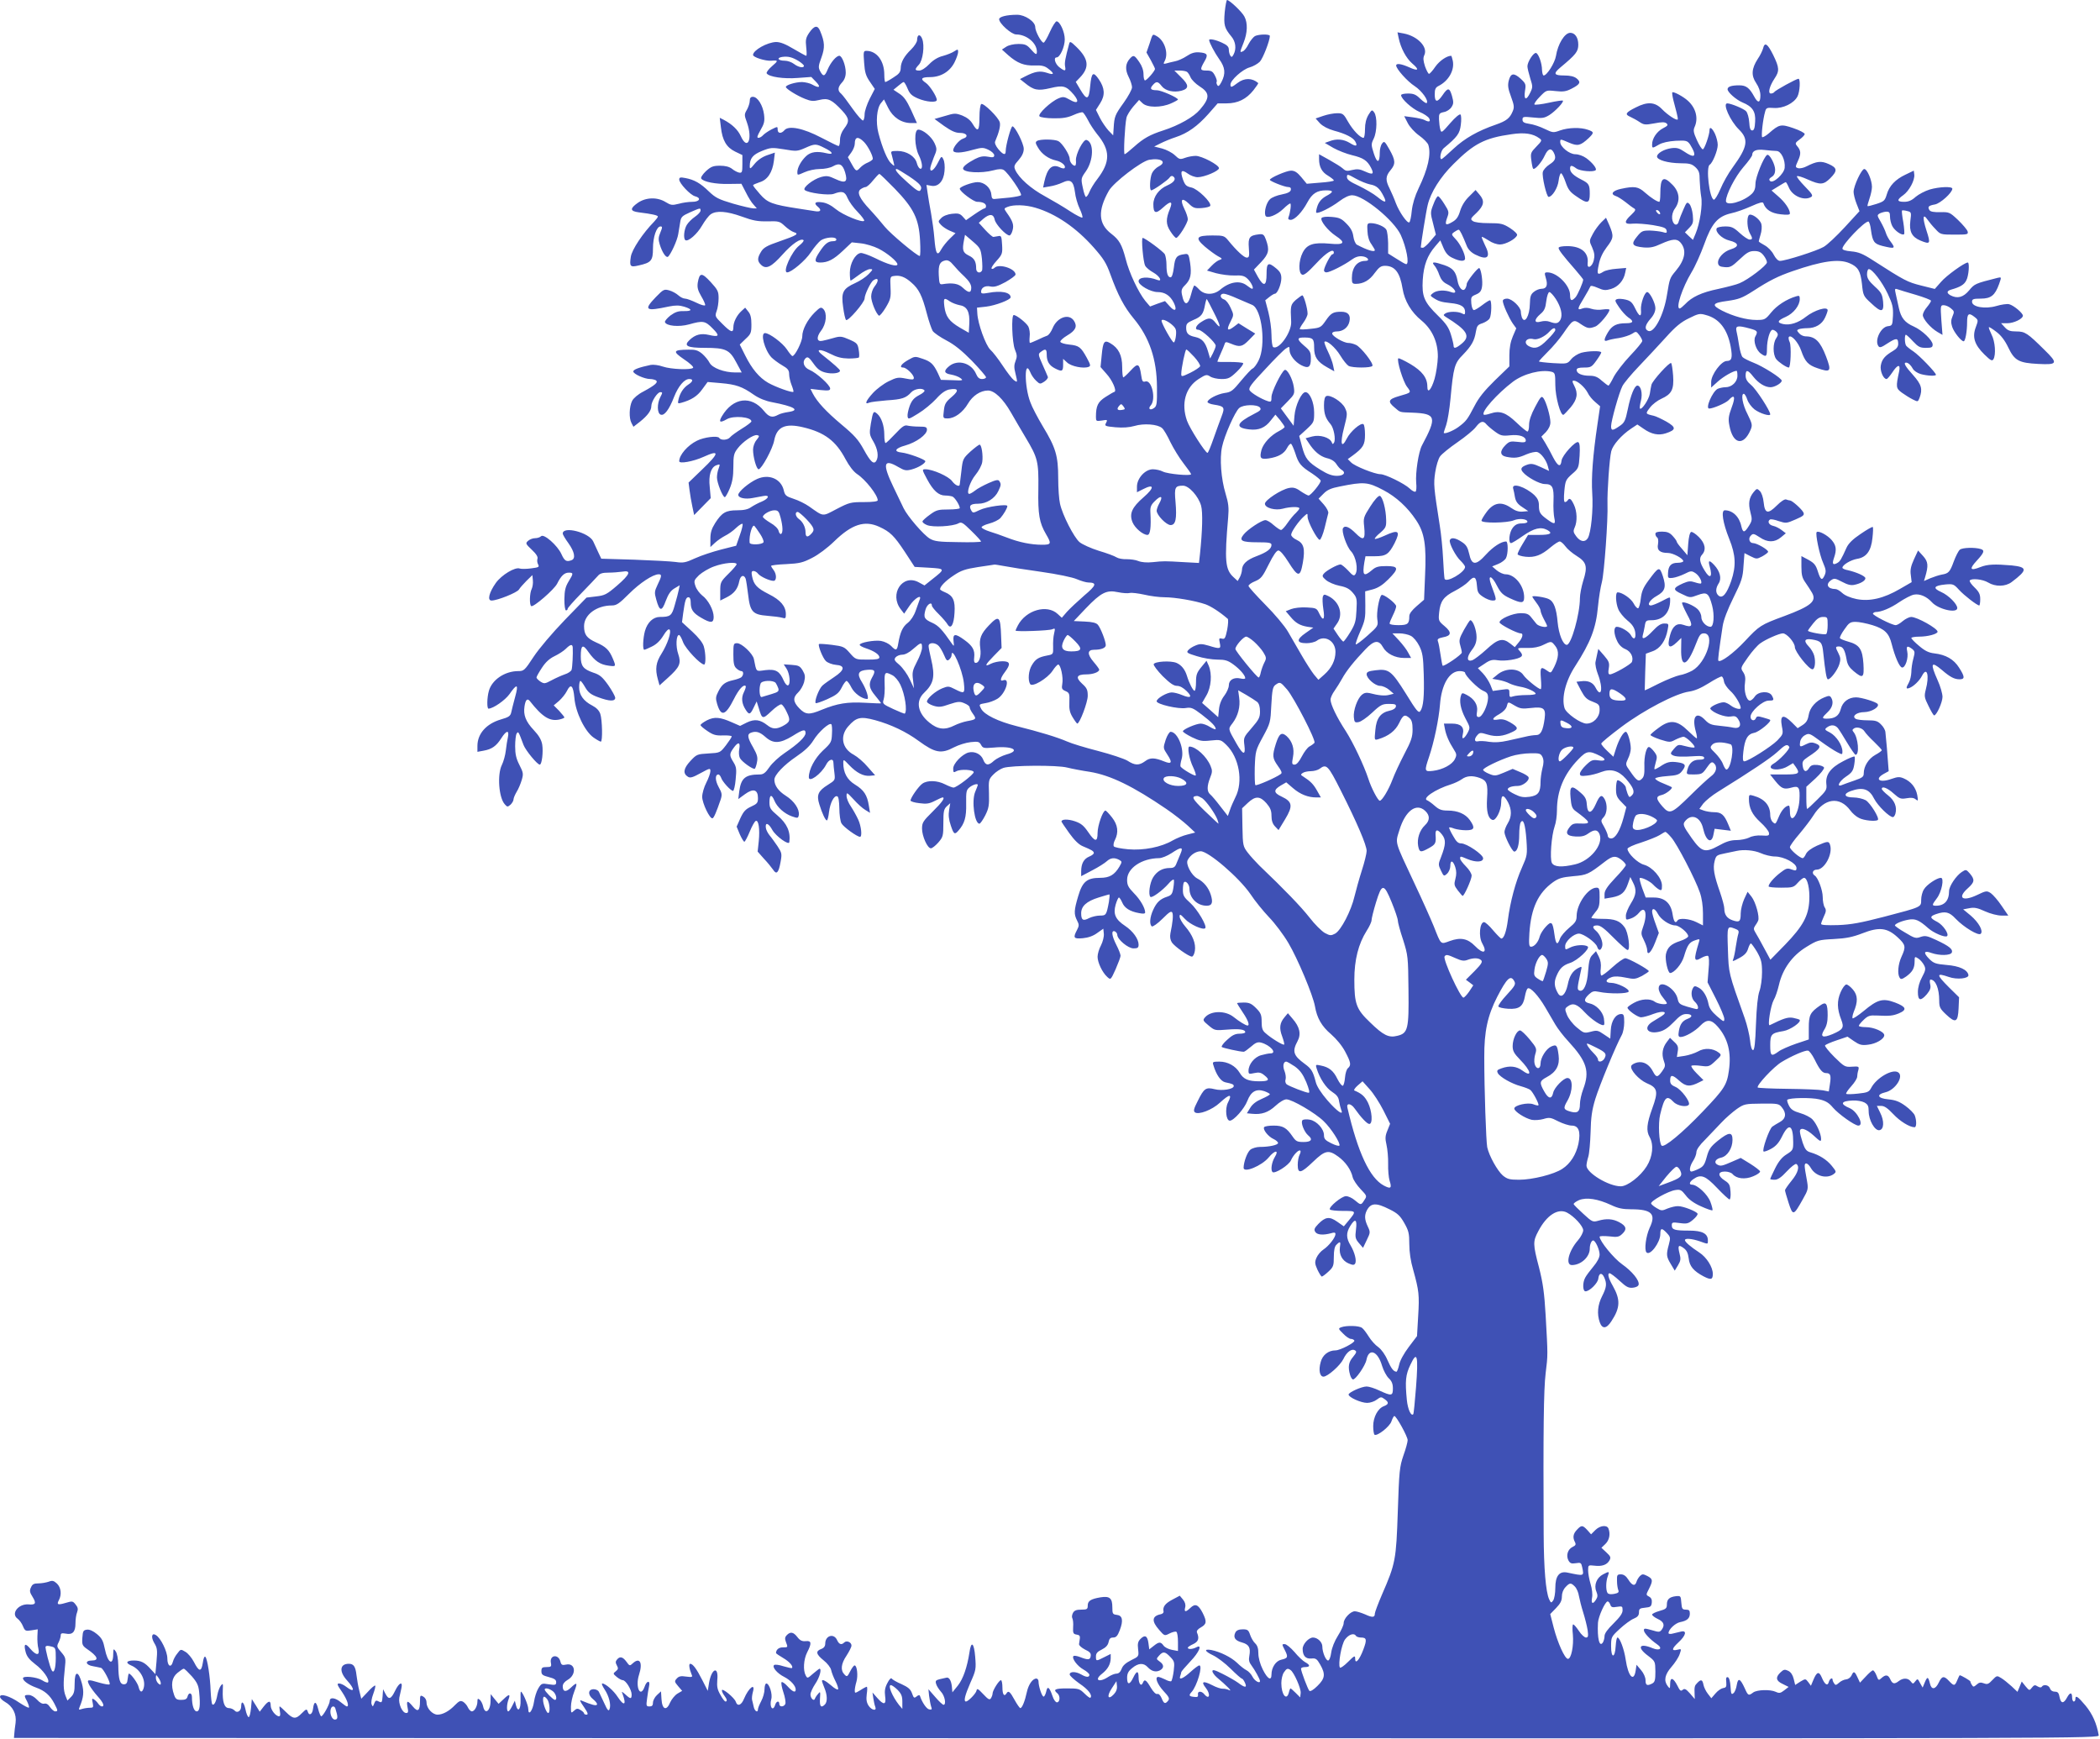 <?xml version="1.0" standalone="no"?>
<!DOCTYPE svg PUBLIC "-//W3C//DTD SVG 20010904//EN"
 "http://www.w3.org/TR/2001/REC-SVG-20010904/DTD/svg10.dtd">
<svg version="1.0" xmlns="http://www.w3.org/2000/svg"
 width="1280pt" height="1060pt" viewBox="0 0 1280 1060"
 preserveAspectRatio="xMidYMid meet">
<g transform="translate(0,1060) scale(0.1,-0.1)"
fill="#3f51b5" stroke="none">
<path d="M7465 10526 c-7 -79 -2 -97 41 -149 26 -31 31 -75 13 -109 -9 -17
-13 -18 -20 -7 -5 8 -9 24 -9 37 0 17 -11 28 -42 42 -39 18 -78 26 -78 16 0
-14 34 -78 61 -116 37 -51 41 -88 14 -140 -13 -24 -19 -29 -25 -19 -5 7 -7 17
-4 21 3 4 -2 21 -11 38 -13 25 -22 30 -50 30 -41 0 -42 6 -14 55 25 42 19 52
-32 56 -26 2 -48 -4 -76 -23 -21 -14 -54 -29 -73 -32 -19 -4 -43 -10 -53 -13
-16 -4 -17 -2 -8 15 25 47 -1 126 -49 152 -26 14 -23 17 -44 -48 l-18 -52 26
-46 c14 -26 26 -50 26 -54 0 -12 -50 -70 -61 -70 -5 0 -9 17 -9 37 0 24 -9 51
-26 75 -30 43 -35 45 -57 21 -28 -31 -30 -67 -8 -111 12 -23 21 -52 21 -64 0
-13 -23 -55 -50 -93 -54 -75 -58 -85 -62 -155 l-3 -45 -29 30 c-15 17 -39 51
-52 77 l-24 48 26 41 c31 49 28 92 -8 145 -35 51 -45 43 -53 -40 -8 -87 -20
-90 -62 -19 l-26 44 26 27 c59 62 53 113 -22 186 -34 33 -40 36 -44 20 -25
-93 -29 -117 -25 -139 6 -30 -1 -31 -36 -4 -25 20 -36 59 -16 59 21 0 50 65
50 110 0 46 -30 110 -50 110 -6 0 -25 -29 -41 -65 -16 -36 -33 -65 -38 -65
-14 0 -51 69 -51 95 0 33 -62 75 -110 75 -64 0 -110 -12 -110 -27 0 -26 75
-93 104 -93 63 0 126 -52 126 -105 0 -22 -7 -19 -38 16 -23 26 -34 31 -75 31
-28 0 -59 -7 -74 -17 l-26 -17 39 -35 c55 -48 96 -64 160 -62 41 2 62 -3 81
-18 42 -31 40 -43 -5 -27 -43 14 -73 9 -132 -21 l-33 -17 29 -23 c55 -45 79
-50 156 -32 79 19 97 14 143 -40 36 -44 24 -59 -24 -31 -33 19 -42 20 -68 9
-47 -19 -130 -97 -117 -110 5 -6 44 -12 85 -12 56 -1 86 4 122 20 26 12 52 19
57 16 6 -4 20 -25 32 -48 11 -23 36 -60 54 -83 83 -100 83 -170 2 -276 -19
-24 -40 -59 -47 -76 -7 -18 -17 -32 -22 -32 -4 0 -13 25 -19 56 -12 55 -11 58
18 99 48 68 51 177 5 192 -19 7 -67 -86 -65 -124 2 -18 -1 -33 -6 -33 -14 0
-32 23 -32 42 0 25 -45 95 -69 108 -24 12 -111 13 -130 1 -11 -7 -10 -14 5
-39 23 -41 65 -70 110 -80 35 -7 65 -34 52 -47 -3 -3 -17 -1 -30 6 -46 21 -75
-7 -93 -90 l-7 -34 41 7 c22 3 57 14 76 23 50 24 68 10 77 -57 3 -30 16 -75
29 -102 12 -26 20 -51 16 -54 -3 -3 -37 14 -74 38 -37 25 -107 66 -154 92 -85
46 -158 110 -181 161 -9 21 -7 29 21 60 21 24 31 46 31 68 0 32 -53 137 -69
137 -9 0 -41 -116 -41 -150 0 -28 -14 -25 -45 11 -16 20 -24 38 -19 48 24 56
33 95 28 115 -7 30 -99 120 -113 112 -6 -4 -11 -38 -11 -82 0 -83 -10 -92 -41
-40 -14 24 -35 40 -64 52 -41 15 -47 15 -106 -3 l-63 -18 59 -43 c45 -31 69
-42 97 -42 42 0 54 -24 18 -35 -23 -7 -60 -51 -60 -71 0 -19 47 -18 120 3 56
15 63 15 95 0 19 -9 35 -24 35 -33 0 -13 -7 -15 -39 -9 -29 5 -48 1 -78 -14
-49 -26 -73 -46 -73 -58 0 -25 111 -31 185 -11 33 9 51 9 63 2 27 -17 115
-145 105 -154 -4 -4 -35 -10 -68 -14 -33 -3 -71 -7 -85 -8 -22 -3 -25 1 -28
29 -4 39 -42 73 -83 73 -33 0 -109 -28 -109 -40 0 -17 84 -80 106 -80 33 0 54
-10 54 -26 0 -8 -4 -14 -9 -14 -5 0 -32 -16 -61 -36 l-52 -36 -20 22 c-17 19
-29 21 -66 17 -26 -3 -53 -13 -65 -26 -20 -20 -20 -21 -2 -41 11 -12 35 -28
54 -36 l35 -15 -34 -33 c-19 -18 -43 -48 -53 -66 -24 -45 -34 -29 -42 70 -3
41 -13 109 -20 150 -8 41 -17 97 -21 124 l-7 49 28 -5 c43 -9 77 27 82 89 3
29 0 59 -7 72 -11 22 -12 21 -33 -20 -22 -44 -47 -63 -47 -36 0 8 10 38 21 66
21 49 21 53 5 89 -18 39 -70 82 -99 82 -26 0 -23 -103 3 -155 22 -44 27 -89 8
-83 -7 3 -16 18 -20 35 -11 41 -62 73 -118 73 -39 0 -42 -2 -35 -22 3 -13 9
-34 12 -48 6 -25 6 -25 -15 -6 -23 20 -54 94 -78 186 -17 66 -10 151 16 182
l18 22 26 -52 c29 -58 81 -92 140 -92 l35 0 -35 78 c-27 58 -44 83 -72 101
l-36 24 28 23 c15 13 30 24 34 24 4 0 15 -18 24 -40 13 -32 26 -44 63 -60 51
-22 115 -27 115 -9 0 21 -44 89 -67 104 -36 24 -28 35 25 35 66 0 121 33 150
90 12 24 22 53 22 63 0 18 -2 18 -24 4 -13 -9 -44 -21 -69 -28 -29 -7 -58 -24
-83 -50 -22 -23 -47 -39 -61 -39 -28 0 -29 7 -2 36 24 26 36 116 20 157 -12
32 -31 28 -31 -7 0 -12 -16 -37 -36 -57 -43 -41 -64 -79 -64 -116 -1 -22 -10
-34 -44 -55 -24 -16 -46 -28 -50 -28 -3 0 -6 20 -6 45 0 84 -46 145 -109 145
-18 0 -19 -5 -14 -72 4 -60 11 -81 35 -116 l30 -44 -31 -60 c-17 -34 -31 -76
-31 -94 0 -18 -4 -35 -9 -38 -5 -4 -34 29 -64 71 -30 43 -61 84 -70 92 -23 18
-21 40 5 68 15 16 23 37 23 61 0 44 -23 102 -39 102 -19 0 -53 -41 -71 -83
-18 -44 -27 -46 -46 -11 -12 23 -11 33 8 84 22 61 20 94 -8 161 -15 38 -36 34
-67 -11 -20 -30 -23 -43 -18 -87 3 -29 4 -53 0 -53 -3 0 -38 19 -77 42 -50 30
-81 42 -107 42 -54 -2 -140 -50 -140 -79 0 -14 76 -38 111 -35 44 4 44 0 5
-33 -22 -19 -36 -38 -33 -44 14 -22 106 -35 190 -28 l82 6 29 -30 c32 -33 20
-41 -24 -16 -14 8 -41 14 -61 15 -40 0 -99 -18 -99 -30 0 -11 69 -54 118 -73
35 -14 50 -15 87 -6 53 13 75 2 138 -65 44 -48 46 -66 12 -110 -16 -21 -25
-46 -25 -69 0 -21 -4 -37 -9 -37 -4 0 -52 23 -105 51 -110 58 -200 76 -225 45
-19 -22 -41 -20 -41 4 0 20 0 20 -38 1 -21 -11 -44 -27 -51 -35 -8 -9 -20 -16
-28 -16 -11 0 -8 11 12 46 23 40 27 54 22 96 -7 56 -39 108 -68 108 -13 0 -19
-7 -19 -24 0 -13 -8 -38 -17 -54 -17 -29 -17 -33 0 -79 36 -102 3 -174 -38
-82 -18 39 -53 72 -104 99 l-24 12 7 -57 c9 -81 34 -123 87 -149 l44 -21 0
-55 c0 -49 -2 -55 -20 -52 -10 2 -30 12 -43 23 -17 13 -41 19 -73 19 -42 0
-55 -5 -86 -33 -20 -19 -33 -39 -29 -45 12 -20 88 -35 168 -33 l77 1 27 -52
c14 -29 35 -63 47 -75 l20 -23 -21 0 c-12 0 -68 13 -124 29 -88 26 -107 36
-147 74 -52 51 -90 72 -144 82 -30 6 -37 4 -37 -9 0 -23 68 -95 96 -102 40
-10 29 -34 -16 -34 -22 0 -59 -5 -83 -12 -40 -10 -48 -9 -79 10 -51 32 -121
30 -170 -4 -50 -35 -48 -51 5 -58 81 -10 117 -18 117 -26 0 -4 -11 -18 -23
-31 -68 -69 -136 -171 -142 -214 -9 -59 -4 -65 47 -53 77 17 88 29 88 104 0
70 22 134 46 134 12 0 12 -6 -1 -37 -12 -29 -13 -43 -4 -72 15 -49 38 -83 50
-76 16 11 57 99 63 138 3 20 9 53 12 73 5 32 11 38 60 60 64 28 64 28 64 10 0
-7 -15 -24 -34 -37 -19 -13 -41 -35 -50 -50 -17 -28 -22 -84 -8 -93 17 -10 72
38 101 89 17 29 40 60 53 69 34 24 98 19 190 -14 68 -25 97 -30 156 -29 69 2
75 0 105 -28 18 -17 43 -34 56 -38 33 -10 19 -19 -88 -56 -76 -26 -97 -38
-112 -63 -24 -39 -24 -58 1 -81 30 -28 62 -12 130 64 58 65 112 102 128 87 3
-4 -9 -19 -27 -33 -46 -36 -103 -163 -73 -163 26 0 112 73 144 122 21 32 49
64 61 73 29 19 88 24 94 8 3 -8 -4 -13 -19 -13 -30 0 -50 -15 -82 -64 -34 -51
-33 -66 3 -66 47 0 82 18 139 72 l54 51 55 -6 c30 -3 79 -18 107 -32 54 -27
116 -79 116 -96 0 -17 -59 -1 -136 38 -39 19 -79 33 -89 31 -33 -6 -65 -65
-65 -119 0 -27 2 -49 5 -49 3 0 25 16 51 35 25 19 55 35 67 35 19 0 19 -2 -9
-31 -16 -17 -52 -41 -81 -54 -75 -34 -87 -56 -74 -146 5 -39 13 -75 18 -79 11
-11 113 107 113 131 0 23 37 101 54 111 31 21 35 -3 6 -39 -11 -14 -20 -41
-20 -60 0 -32 30 -106 48 -117 4 -2 23 20 41 50 29 49 32 60 29 122 -3 64 -2
67 21 70 37 6 68 -6 106 -40 46 -39 66 -81 94 -188 12 -47 29 -95 36 -107 8
-12 46 -38 84 -58 48 -25 94 -62 155 -124 47 -49 86 -94 86 -100 0 -6 -11 -11
-24 -11 -17 0 -27 9 -36 30 -28 67 -110 92 -164 49 -36 -29 -33 -45 12 -52 21
-4 46 -13 57 -22 18 -14 14 -15 -50 -12 l-70 2 -18 40 c-27 56 -43 72 -95 89
-43 15 -47 15 -85 -7 -43 -24 -59 -47 -32 -47 20 0 65 -44 65 -63 0 -12 -9
-12 -50 -4 -45 9 -55 7 -104 -17 -29 -14 -72 -46 -95 -71 -43 -47 -54 -73 -23
-59 9 4 58 10 107 14 94 6 117 14 149 49 20 22 70 29 81 11 3 -5 -12 -18 -34
-29 -30 -16 -43 -31 -56 -64 -9 -25 -15 -54 -13 -65 3 -19 7 -18 65 18 35 21
83 61 109 89 31 35 56 52 79 57 57 10 63 -5 16 -45 -37 -31 -44 -44 -48 -84
-6 -47 -5 -47 24 -47 42 0 92 37 123 90 28 48 76 80 122 80 39 0 92 -50 140
-134 22 -39 63 -108 89 -152 75 -125 80 -147 78 -314 -3 -156 6 -206 47 -276
34 -58 32 -64 -25 -64 -66 0 -140 15 -214 44 -34 13 -82 30 -106 37 -25 8 -46
19 -48 25 -2 5 19 16 46 23 27 7 58 22 69 34 20 23 42 60 42 73 0 14 -127 -4
-168 -24 -42 -20 -42 -20 -53 -1 -15 28 -3 39 43 39 51 0 102 32 123 77 17 36
18 43 6 61 -6 10 -20 8 -65 -12 -31 -14 -69 -34 -83 -46 -14 -11 -30 -20 -35
-20 -20 0 4 75 38 116 19 23 38 58 41 78 6 40 -4 106 -16 106 -5 0 -30 -19
-56 -42 -45 -42 -47 -45 -55 -118 -5 -41 -9 -78 -10 -82 -1 -18 -28 -6 -47 20
-21 29 -118 72 -162 72 -22 0 -22 -1 10 -61 37 -69 70 -99 110 -99 15 0 35 -3
44 -6 15 -6 45 -53 45 -71 0 -4 -31 -8 -69 -8 -61 0 -74 -3 -112 -31 -24 -17
-45 -36 -46 -41 -2 -6 10 -16 27 -23 36 -15 156 -8 191 10 19 11 27 6 80 -46
33 -32 59 -61 59 -64 0 -4 -63 -6 -140 -4 -117 1 -145 5 -172 21 -38 22 -136
136 -160 185 -9 18 -37 76 -62 129 -69 143 -61 176 29 123 38 -22 48 -24 82
-15 41 11 83 37 83 50 0 11 -105 49 -144 53 -51 5 -41 26 22 43 67 19 132 66
132 96 0 16 -7 19 -47 19 -27 0 -58 3 -71 6 -18 5 -32 -4 -75 -50 -29 -31 -55
-56 -59 -56 -5 0 -8 23 -8 50 0 56 -18 107 -44 129 -22 19 -25 14 -38 -61 -10
-62 -9 -67 16 -110 26 -45 33 -91 17 -117 -15 -24 -35 -6 -76 69 -33 60 -57
87 -135 152 -94 79 -149 138 -176 190 l-14 28 60 -7 c50 -5 60 -3 60 9 0 21
-83 96 -126 114 -36 15 -47 51 -21 73 11 8 20 1 45 -34 23 -33 41 -47 71 -55
41 -11 91 -5 91 11 0 7 -37 40 -110 98 -42 33 -13 37 48 6 43 -22 71 -29 114
-30 31 0 59 3 63 6 3 4 3 25 -1 47 -6 37 -10 42 -58 63 -46 20 -55 21 -96 9
-25 -7 -55 -15 -67 -17 -35 -8 -39 21 -8 62 32 41 38 107 13 132 -14 13 -19
11 -52 -21 -45 -45 -76 -105 -76 -146 0 -31 -44 -120 -60 -120 -4 0 -19 18
-34 41 -26 39 -106 99 -133 99 -30 0 -3 -102 39 -148 12 -12 41 -34 65 -48 35
-20 43 -30 43 -55 0 -16 7 -46 15 -66 8 -20 13 -38 11 -41 -8 -7 -108 29 -154
55 -55 32 -99 85 -140 167 l-33 66 35 34 c33 30 36 38 36 89 0 39 -5 62 -19
78 l-19 24 -22 -20 c-29 -26 -50 -68 -50 -100 0 -36 -15 -31 -67 21 -45 44
-46 47 -35 78 7 18 12 53 12 79 0 41 -5 51 -49 99 -54 58 -67 58 -78 -5 -4
-28 0 -46 21 -82 15 -25 26 -50 24 -55 -2 -5 -25 1 -53 15 -27 13 -59 25 -69
25 -11 0 -29 9 -41 20 -12 11 -37 25 -55 30 -32 9 -36 7 -82 -40 -77 -80 -65
-89 79 -58 40 8 63 8 93 -1 52 -16 51 -28 -3 -27 -33 1 -52 -6 -81 -27 -20
-16 -35 -34 -33 -40 8 -24 85 -31 147 -14 85 24 98 22 144 -25 45 -45 40 -54
-24 -39 -48 11 -82 2 -117 -31 -38 -36 -15 -48 94 -48 126 0 150 -11 191 -89
l33 -61 -39 0 c-68 0 -140 27 -157 59 -8 16 -28 40 -45 55 -26 21 -41 26 -83
25 -95 -1 -99 -10 -29 -58 35 -23 60 -46 57 -52 -10 -15 -136 -10 -185 7 -25
9 -58 13 -74 10 -71 -15 -106 -28 -106 -40 0 -15 68 -46 103 -46 12 0 28 -4
35 -8 16 -11 -4 -29 -76 -68 -32 -16 -60 -40 -69 -57 -18 -36 -20 -105 -4
-135 l12 -23 40 31 c47 38 69 68 69 95 0 28 37 85 55 85 14 0 14 -3 0 -30 -21
-40 -20 -99 2 -107 22 -9 52 31 82 109 26 65 62 108 92 108 26 0 24 -15 -6
-34 -29 -19 -50 -51 -59 -89 -6 -26 -5 -28 16 -22 62 17 99 41 128 82 l33 45
81 -7 c92 -8 130 -21 201 -71 32 -22 72 -38 110 -45 136 -26 175 -49 100 -60
-22 -3 -50 -10 -62 -17 -36 -20 -56 -14 -86 23 -78 97 -189 83 -257 -32 -21
-36 -12 -42 30 -18 41 24 150 14 150 -13 0 -5 -26 -25 -59 -45 -32 -20 -64
-43 -71 -52 -15 -18 -56 -20 -66 -4 -9 15 -93 5 -136 -17 -57 -28 -108 -87
-108 -125 0 -17 85 -2 149 27 99 45 97 24 -10 -78 l-82 -79 6 -47 c3 -26 11
-70 17 -99 l11 -52 51 52 50 51 -6 68 c-8 71 7 119 39 132 25 9 25 8 15 -20
-6 -14 -10 -38 -10 -54 0 -32 35 -120 48 -120 4 0 18 24 30 53 16 39 22 73 22
131 0 70 3 83 26 113 31 41 97 86 119 81 15 -3 15 -6 -4 -30 -12 -14 -21 -40
-21 -58 0 -46 21 -120 34 -120 18 1 86 125 95 176 16 83 67 106 176 80 131
-31 200 -83 259 -195 22 -41 48 -75 70 -90 52 -34 126 -129 126 -160 0 -7 -31
-11 -84 -11 -80 0 -89 -2 -166 -42 -90 -47 -77 -49 -169 16 -23 16 -65 37 -94
46 -46 15 -53 21 -60 53 -17 69 -90 100 -162 68 -49 -22 -115 -77 -115 -97 0
-19 43 -28 88 -19 20 4 49 9 65 12 41 8 34 -15 -10 -34 -21 -8 -50 -24 -65
-34 -18 -13 -43 -19 -85 -19 -69 0 -93 -14 -134 -78 -22 -35 -29 -58 -29 -96
l0 -50 28 26 c15 14 43 33 62 43 19 9 50 31 67 48 18 17 36 28 39 24 3 -3 -4
-35 -17 -70 l-22 -63 -91 -23 c-50 -13 -121 -36 -158 -53 -59 -27 -73 -30
-120 -23 -29 4 -143 10 -253 14 l-200 6 -19 40 c-10 22 -24 51 -30 65 -25 55
-186 96 -186 48 0 -6 16 -33 35 -59 37 -52 45 -93 19 -103 -32 -12 -43 -5 -62
37 -24 53 -107 126 -124 109 -7 -7 -23 -12 -37 -12 -13 0 -32 -7 -42 -16 -17
-15 -16 -18 23 -55 27 -25 38 -44 34 -54 -3 -9 -2 -25 4 -35 8 -16 4 -18 -43
-24 -29 -4 -60 -4 -69 -1 -28 11 -111 -39 -146 -88 -41 -58 -53 -107 -26 -107
36 0 157 49 167 67 6 10 27 34 46 53 l36 35 3 -32 c2 -18 -2 -41 -7 -52 -13
-24 -15 -98 -3 -105 14 -8 140 101 158 137 24 48 44 67 71 67 29 0 29 -5 -2
-55 -19 -32 -24 -54 -25 -107 0 -39 4 -68 10 -68 6 0 10 4 10 10 0 5 37 47 83
94 45 46 90 94 100 105 13 16 29 21 65 21 26 0 64 3 85 6 57 10 48 -16 -32
-85 -63 -54 -75 -60 -128 -66 l-58 -7 -132 -136 c-78 -81 -156 -173 -190 -224
-55 -84 -60 -88 -94 -88 -82 0 -160 -53 -179 -120 -12 -41 -13 -110 -2 -109
30 2 100 51 127 88 47 68 57 63 35 -16 -10 -37 -21 -80 -24 -95 -5 -22 -15
-29 -64 -43 -88 -26 -142 -87 -142 -161 l0 -36 38 7 c50 9 77 28 107 75 31 49
50 53 41 8 -4 -18 -10 -55 -13 -83 -3 -27 -14 -67 -24 -87 -29 -58 -19 -200
18 -240 15 -17 17 -17 35 -2 10 10 18 24 18 32 0 8 9 29 19 46 11 17 24 49 31
72 11 37 10 45 -14 92 -20 39 -26 66 -26 114 0 35 4 70 9 77 10 16 11 14 42
-69 13 -34 84 -120 99 -120 13 0 22 77 15 122 -5 29 -20 55 -52 89 -49 52 -64
92 -56 144 6 40 17 51 32 33 77 -98 122 -126 181 -113 17 4 30 9 30 13 0 3
-15 21 -32 40 l-33 33 32 27 c17 15 39 42 48 60 24 49 39 35 46 -41 7 -89 65
-206 117 -242 20 -14 40 -25 44 -25 12 0 9 133 -3 169 -7 21 -24 38 -49 51
-53 27 -80 65 -80 111 0 22 3 39 8 39 4 0 17 -18 29 -39 18 -31 34 -44 78 -60
70 -26 105 -27 105 -3 -1 9 -20 44 -43 77 -36 50 -51 63 -92 76 -60 21 -75 40
-75 98 0 71 12 78 47 27 39 -55 70 -76 123 -83 45 -6 46 -6 25 44 -22 52 -42
72 -102 98 -57 26 -73 47 -73 99 0 69 76 126 169 126 29 0 45 11 105 71 66 66
146 119 181 119 20 0 19 -11 -7 -64 -19 -40 -20 -48 -8 -90 20 -73 34 -75 58
-8 16 42 30 62 53 76 l32 19 -6 -29 c-3 -16 -14 -57 -24 -91 -18 -66 -27 -73
-91 -73 -41 0 -76 -33 -91 -86 -12 -44 -15 -114 -4 -114 4 0 25 9 47 20 27 13
50 35 69 66 18 30 32 43 38 37 13 -13 -12 -88 -49 -147 -34 -53 -40 -93 -22
-157 l10 -36 51 46 c73 66 82 88 63 145 -16 46 -13 116 5 116 5 0 16 -20 25
-45 16 -40 105 -135 128 -135 11 0 10 69 -2 110 -6 22 -32 55 -71 91 l-62 57
7 54 c11 79 17 98 32 98 9 0 14 -11 14 -31 0 -44 14 -65 64 -94 58 -34 76 -33
76 5 0 42 -34 105 -70 131 -16 13 -35 38 -41 57 -11 32 -9 36 22 67 19 17 60
42 92 53 59 22 137 29 137 13 0 -4 -22 -31 -50 -58 -48 -48 -50 -52 -50 -107
l0 -56 40 20 c45 23 67 51 76 98 7 35 28 43 39 15 3 -10 10 -54 15 -97 12
-105 28 -122 118 -129 37 -3 77 -8 90 -12 19 -6 22 -4 22 21 0 49 -32 87 -104
123 -71 36 -92 57 -102 109 -5 25 -3 32 9 32 8 0 21 -7 28 -17 15 -18 70 -43
94 -43 19 0 20 40 0 66 -8 10 -15 22 -15 25 0 4 42 9 93 11 80 4 101 9 157 38
38 19 94 61 135 101 107 104 185 129 273 89 68 -31 92 -55 157 -153 l60 -92
88 -5 c100 -6 100 -7 17 -72 l-45 -36 -35 19 c-99 54 -182 -72 -109 -165 l20
-26 32 47 c32 48 79 75 62 37 -4 -11 -15 -41 -24 -67 -10 -29 -29 -58 -48 -73
-31 -24 -46 -56 -58 -126 -7 -44 -14 -46 -44 -14 -13 13 -39 26 -62 30 -40 6
-129 -10 -129 -24 0 -5 17 -14 38 -21 49 -16 82 -38 82 -55 0 -11 -17 -14 -72
-14 -72 0 -73 0 -108 40 -33 38 -40 41 -110 50 -41 5 -76 7 -78 5 -8 -8 23
-86 42 -104 12 -11 39 -21 61 -23 58 -4 54 -32 -10 -74 -27 -18 -60 -41 -72
-52 -21 -19 -51 -97 -41 -107 3 -3 35 8 71 24 55 25 70 37 87 70 11 23 25 41
30 41 5 0 19 -18 30 -41 18 -35 65 -69 96 -69 13 0 -6 60 -32 102 -33 52 -24
72 35 76 45 3 50 -6 26 -48 -22 -39 -18 -65 20 -110 19 -23 35 -44 35 -46 0
-2 -44 0 -98 3 -108 6 -168 -4 -264 -43 -76 -32 -98 -30 -136 9 -39 40 -40 66
-7 97 14 13 30 41 36 62 8 33 7 45 -8 71 -17 28 -25 32 -68 35 l-48 3 17 -26
c20 -31 26 -96 9 -102 -7 -2 -18 11 -26 29 -25 58 -48 71 -111 64 -61 -8 -54
-15 -71 68 -7 33 -74 96 -102 96 -22 0 -23 -4 -23 -68 0 -54 4 -72 18 -85 10
-10 24 -17 30 -17 16 0 15 -25 0 -38 -7 -5 -29 -13 -48 -17 -50 -11 -69 -25
-91 -68 -17 -33 -18 -43 -8 -77 24 -80 51 -72 102 29 30 60 59 92 72 80 3 -3
-2 -20 -11 -38 -17 -34 -13 -70 12 -108 20 -31 27 -29 48 15 l18 37 13 -41
c20 -68 23 -69 76 -19 27 26 55 45 62 42 7 -2 22 -23 33 -48 24 -49 20 -60
-27 -85 -38 -19 -62 -18 -93 7 -44 34 -76 38 -123 16 l-42 -21 -48 21 c-74 33
-108 36 -154 13 -21 -11 -39 -24 -39 -29 0 -5 19 -21 43 -37 34 -23 51 -28 95
-26 28 1 52 -2 52 -6 0 -5 -16 -29 -35 -54 -36 -46 -36 -46 -107 -50 -68 -4
-72 -5 -110 -46 -42 -45 -47 -76 -15 -96 14 -9 30 -4 77 22 57 31 60 32 60 12
0 -11 -11 -43 -25 -70 -14 -27 -25 -66 -25 -86 0 -39 47 -137 63 -131 8 2 23
36 50 115 9 29 8 39 -13 76 -22 41 -22 76 -1 76 5 0 12 -9 16 -19 7 -24 59
-81 73 -81 5 0 13 32 16 70 6 61 5 75 -13 104 -26 42 -26 51 0 87 28 40 43 37
35 -6 -4 -19 -2 -44 4 -55 12 -23 80 -71 91 -65 3 3 10 21 13 40 6 29 1 46
-23 89 -35 60 -38 81 -15 90 31 12 54 6 89 -25 48 -43 89 -41 165 5 65 41 80
44 80 18 0 -23 -47 -67 -127 -121 -34 -23 -76 -61 -93 -86 -24 -35 -37 -45
-59 -45 -88 0 -114 -22 -125 -102 l-6 -48 41 30 c51 37 79 28 79 -24 0 -29 -5
-35 -42 -52 -33 -15 -46 -29 -65 -70 l-23 -52 19 -46 c11 -25 24 -46 28 -46 4
0 19 28 33 62 14 34 30 63 37 65 17 6 25 -50 18 -122 l-7 -65 38 -43 c22 -23
46 -53 56 -67 21 -33 34 -20 46 48 9 49 7 55 -19 95 -16 23 -37 53 -49 67 -11
14 -21 34 -22 45 -5 36 17 29 40 -14 22 -38 100 -94 103 -74 9 63 -14 114 -72
163 -43 36 -49 46 -49 81 0 46 13 51 30 10 16 -40 61 -80 106 -96 37 -13 39
-12 43 8 5 35 -28 85 -79 117 -46 29 -70 63 -70 98 0 29 58 90 135 142 50 34
82 64 103 98 31 51 97 110 109 98 4 -3 6 -30 4 -59 -2 -49 -5 -55 -56 -102
-49 -47 -85 -114 -85 -162 0 -35 75 19 105 76 17 34 45 42 45 12 0 -10 3 -38
6 -62 5 -44 5 -44 -41 -73 -58 -36 -69 -61 -51 -118 17 -55 37 -98 46 -98 4 0
10 23 13 51 7 56 31 103 50 96 8 -2 12 -29 13 -73 0 -38 6 -80 13 -92 12 -22
95 -82 113 -82 14 0 8 64 -11 105 -10 22 -30 58 -44 79 -15 21 -27 50 -27 65
0 24 2 23 43 -21 23 -26 55 -55 71 -64 l29 -18 -7 43 c-10 65 -30 96 -84 129
-49 30 -72 73 -72 133 0 23 2 22 36 -14 45 -47 87 -69 127 -65 l31 3 -45 51
c-24 29 -63 62 -85 74 -72 38 -86 114 -34 173 49 56 75 62 164 38 98 -27 190
-71 266 -127 100 -73 137 -80 216 -38 27 14 72 28 100 31 46 5 53 3 64 -17 11
-20 16 -21 78 -16 114 11 166 -18 77 -42 -27 -8 -61 -25 -76 -38 -34 -32 -52
-30 -66 6 -13 34 -52 53 -89 44 -39 -10 -94 -67 -94 -98 0 -24 2 -26 20 -16
26 14 105 9 105 -6 0 -14 -104 -94 -123 -94 -7 0 -30 9 -52 20 -47 24 -107 26
-138 4 -23 -16 -72 -86 -72 -103 0 -5 24 -13 54 -16 43 -6 61 -3 94 14 23 12
44 21 47 21 18 0 -3 -30 -60 -86 -59 -58 -65 -68 -65 -104 0 -46 33 -120 54
-120 8 0 28 16 45 35 29 34 31 40 31 119 0 72 3 85 21 102 l21 19 -7 -42 c-5
-30 -2 -58 10 -93 18 -55 24 -59 47 -32 37 42 49 81 47 164 -1 74 1 84 21 100
20 16 50 25 50 14 0 -2 -7 -21 -16 -42 -23 -55 -4 -194 26 -194 5 0 21 23 35
50 22 44 25 61 23 135 -3 80 -2 85 26 114 16 17 44 35 62 41 49 16 328 18 389
2 28 -7 90 -19 138 -26 126 -21 262 -87 467 -227 47 -32 105 -78 130 -101 l45
-42 -47 -12 c-26 -6 -67 -23 -90 -36 -70 -41 -177 -62 -271 -54 -45 4 -85 12
-88 18 -4 7 -1 24 7 39 23 46 18 91 -18 137 -18 23 -36 42 -40 42 -16 0 -48
-92 -48 -136 0 -58 -16 -56 -58 6 -27 39 -43 52 -81 65 -42 14 -81 13 -81 -2
0 -2 21 -34 47 -70 31 -43 58 -70 82 -80 57 -24 65 -29 68 -40 2 -6 -10 -16
-27 -23 -34 -14 -50 -43 -50 -91 l0 -29 68 36 c37 19 76 44 88 55 23 21 46 24
75 9 19 -11 19 -12 2 -42 -30 -50 -60 -68 -117 -68 -81 0 -108 -23 -134 -111
-26 -87 -27 -110 -7 -149 13 -25 13 -32 0 -57 -26 -49 -21 -56 35 -51 33 3 64
14 88 32 l37 26 3 -30 c2 -18 -6 -49 -17 -71 -12 -22 -21 -53 -21 -70 0 -35
29 -96 59 -123 21 -19 21 -19 51 47 16 37 30 74 30 82 0 9 -11 38 -25 65 -29
57 -33 92 -10 84 8 -4 15 -13 15 -21 0 -28 66 -83 99 -83 25 0 31 4 31 23 0
34 -34 82 -82 114 -59 39 -74 72 -58 129 7 24 16 44 20 44 4 0 13 -14 20 -30
14 -34 47 -55 103 -65 25 -5 37 -4 37 4 0 27 -30 79 -69 118 -34 35 -41 49
-41 81 0 71 89 131 195 132 17 0 50 14 75 30 60 40 74 40 56 -2 -8 -18 -19
-45 -25 -60 -8 -22 -17 -28 -40 -28 -45 0 -79 -19 -103 -58 -20 -33 -30 -104
-16 -118 9 -9 74 39 110 80 14 17 29 28 32 25 3 -3 2 -25 -2 -50 -6 -38 -12
-45 -38 -54 -43 -14 -64 -34 -85 -80 -21 -45 -24 -90 -8 -101 6 -3 35 17 65
47 43 43 54 49 60 36 6 -16 2 -58 -12 -125 -4 -22 -1 -40 9 -56 17 -25 103
-86 122 -86 7 0 15 16 18 35 7 44 -13 96 -59 149 -19 22 -34 49 -34 60 0 17 5
15 33 -15 30 -33 110 -69 123 -56 13 13 -47 114 -90 153 -40 36 -46 46 -46 81
0 22 3 43 7 46 11 12 33 -14 33 -39 0 -57 47 -104 105 -104 33 0 40 19 25 67
-14 44 -43 79 -82 99 -36 19 -72 88 -59 112 17 32 49 53 79 54 47 1 234 -160
303 -260 28 -43 80 -106 114 -142 35 -36 88 -106 118 -157 56 -94 150 -318
162 -386 12 -71 41 -122 98 -170 33 -29 67 -70 86 -106 35 -66 38 -83 17 -101
-8 -6 -16 -32 -18 -58 -2 -25 -8 -47 -13 -49 -6 -2 -21 17 -33 41 -24 50 -51
72 -101 82 -32 7 -33 6 -26 -17 19 -62 58 -120 94 -143 29 -19 40 -33 43 -58
3 -18 9 -41 13 -52 17 -39 -25 -10 -85 59 -38 44 -64 85 -70 110 -17 66 -27
82 -67 111 -70 51 -78 76 -44 139 23 43 13 87 -31 137 l-28 33 -20 -24 c-30
-35 -34 -67 -15 -117 9 -25 15 -48 12 -50 -6 -6 -80 39 -114 70 -18 15 -23 30
-23 69 0 42 -5 54 -34 83 -28 28 -42 34 -75 34 -23 0 -41 -2 -41 -4 0 -2 16
-27 35 -56 32 -47 44 -80 29 -80 -11 0 -50 24 -85 52 -50 40 -137 39 -173 -1
-16 -18 -15 -21 21 -51 37 -31 39 -31 113 -25 75 6 110 1 110 -16 0 -5 -16 -9
-35 -9 -26 0 -45 -9 -75 -37 -23 -20 -37 -40 -33 -44 7 -6 111 -29 134 -29 5
0 24 14 44 31 27 24 41 30 61 25 57 -15 101 -66 57 -66 -10 0 -35 -5 -56 -11
-41 -11 -77 -56 -77 -95 0 -20 3 -21 35 -14 28 6 40 4 60 -12 37 -29 31 -38
-30 -38 -67 0 -96 13 -119 52 -25 42 -73 68 -124 68 -40 0 -43 -2 -36 -22 17
-58 45 -98 72 -104 44 -9 52 -13 52 -23 0 -19 -71 -31 -117 -19 -53 13 -64 6
-103 -73 -23 -45 -27 -59 -17 -68 22 -17 105 14 153 59 60 55 77 55 48 -1 -18
-37 -11 -109 12 -109 24 0 89 73 107 121 22 57 54 75 103 59 19 -7 34 -15 34
-19 0 -4 -22 -16 -49 -28 -33 -14 -57 -32 -70 -54 l-21 -34 32 -3 c57 -6 99 8
143 49 25 23 52 39 66 39 34 0 176 -83 227 -133 46 -44 104 -135 96 -149 -3
-4 -25 2 -49 14 -37 18 -45 27 -45 49 0 39 -44 87 -86 95 -20 4 -40 2 -45 -3
-13 -13 10 -71 34 -92 31 -25 20 -41 -27 -41 -39 0 -47 4 -67 33 -37 54 -59
67 -116 67 -28 0 -55 -4 -58 -10 -9 -14 26 -58 58 -72 15 -7 27 -18 27 -24 0
-12 -53 -24 -111 -24 -20 0 -47 -8 -58 -17 -19 -16 -40 -73 -41 -110 0 -34
111 12 153 63 38 46 65 47 37 2 -19 -32 -26 -78 -14 -91 14 -13 101 42 113 72
14 32 48 68 57 58 3 -3 1 -14 -5 -25 -6 -12 -11 -39 -11 -61 0 -57 19 -53 94
19 73 70 94 74 153 31 44 -32 78 -80 88 -126 4 -16 26 -49 48 -72 39 -41 40
-42 23 -67 -20 -32 -21 -32 -58 -1 -16 14 -40 25 -54 25 -26 0 -107 -67 -98
-81 3 -5 39 -9 80 -9 83 0 83 0 30 -64 l-25 -30 -40 28 c-48 34 -73 30 -116
-14 -24 -25 -27 -34 -18 -48 11 -18 48 -21 96 -8 19 6 27 5 27 -5 0 -21 -40
-72 -73 -94 -17 -11 -36 -34 -43 -51 -11 -26 -10 -36 6 -72 11 -23 23 -42 27
-42 4 0 23 14 41 31 29 27 32 35 32 89 0 40 5 64 16 74 23 23 27 20 21 -16 -6
-44 15 -82 53 -98 26 -11 33 -11 40 -1 10 18 -3 69 -28 111 -27 44 -28 76 -2
118 30 49 43 41 35 -21 -6 -48 -4 -57 18 -83 l25 -29 23 48 c22 45 22 48 6 82
-20 42 -21 68 -6 98 25 47 57 48 138 7 49 -24 65 -39 90 -83 27 -47 31 -64 31
-129 0 -48 8 -104 24 -158 35 -126 38 -152 30 -283 l-7 -120 -50 -66 c-30 -40
-54 -83 -59 -109 -5 -23 -13 -42 -16 -42 -18 1 -32 19 -55 71 -14 33 -37 65
-56 79 -18 12 -44 41 -58 64 -14 22 -32 47 -41 53 -17 14 -95 16 -127 4 -19
-7 -18 -10 12 -39 17 -18 38 -32 47 -32 8 0 18 -4 21 -10 7 -11 -86 -60 -115
-60 -43 0 -79 -28 -90 -71 -14 -49 -6 -89 17 -89 25 0 102 68 121 107 20 43
51 66 71 53 12 -7 9 -14 -12 -40 -27 -31 -32 -61 -18 -109 4 -14 11 -26 17
-28 14 -5 76 83 83 120 15 74 69 53 95 -37 9 -29 27 -63 41 -76 18 -17 25 -34
25 -62 0 -46 -8 -47 -82 -13 -29 14 -64 25 -78 25 -31 0 -110 -36 -110 -49 0
-17 76 -51 113 -51 19 0 45 9 59 20 23 17 27 18 46 4 29 -20 28 -32 -3 -44
-37 -14 -65 -67 -65 -122 0 -26 4 -49 8 -52 17 -10 92 49 103 81 6 18 14 33
18 33 12 0 81 -125 81 -147 0 -11 -11 -53 -26 -94 -23 -68 -26 -94 -34 -339
-10 -297 -14 -319 -96 -507 -24 -56 -44 -109 -44 -117 0 -24 -14 -26 -59 -5
-24 10 -52 19 -63 19 -26 0 -68 -44 -68 -72 0 -13 -16 -47 -35 -77 -21 -33
-37 -74 -41 -103 -4 -29 -12 -48 -19 -48 -14 0 -35 51 -35 85 0 27 -29 55 -57
55 -26 0 -63 -40 -63 -69 0 -42 18 -62 53 -59 27 3 34 -2 54 -37 33 -58 30
-84 -17 -130 -24 -24 -43 -35 -49 -30 -10 11 -51 120 -51 135 0 6 11 10 25 10
32 0 32 13 0 30 -13 7 -43 35 -65 62 -23 26 -49 48 -60 48 -17 0 -17 -1 1 -36
22 -43 19 -50 -21 -59 -33 -7 -60 -47 -60 -90 0 -42 -24 -28 -53 30 -17 34
-27 72 -27 99 0 30 -6 48 -20 61 -10 9 -24 33 -30 51 -10 30 -16 34 -45 34
-24 0 -38 -6 -45 -19 -15 -30 -2 -50 40 -61 43 -12 54 -32 45 -82 -5 -25 -1
-40 13 -58 19 -25 52 -84 52 -95 0 -18 -32 0 -45 25 -8 16 -25 35 -38 41 -12
6 -38 26 -57 45 -37 35 -103 67 -157 78 -47 8 -41 -8 12 -33 25 -12 73 -48
106 -81 33 -33 64 -60 68 -60 4 0 13 -11 19 -25 15 -32 1 -33 -41 -1 -18 13
-60 37 -94 54 -49 25 -63 28 -63 17 0 -8 12 -25 27 -38 60 -50 97 -88 76 -78
-12 6 -30 10 -40 9 -10 -1 -39 8 -65 22 -55 28 -69 22 -39 -16 32 -40 23 -78
-9 -39 -17 21 -42 19 -38 -2 2 -14 -3 -17 -21 -15 -34 3 -37 9 -18 30 33 36
70 162 47 162 -6 0 -30 -18 -54 -40 -45 -41 -73 -52 -62 -24 3 9 6 19 6 23 0
4 25 33 55 65 55 57 76 108 36 86 -23 -12 -51 -13 -51 -2 0 4 15 14 33 22 32
15 38 35 23 70 -4 10 4 21 24 32 35 20 37 35 10 89 -26 50 -45 58 -74 30 -29
-28 -40 -27 -32 3 4 16 -1 32 -13 47 l-20 24 -45 -24 c-44 -23 -60 -44 -54
-72 2 -7 -6 -15 -17 -17 -54 -11 -57 -42 -10 -95 33 -38 33 -38 64 -22 18 9
36 13 41 10 6 -3 10 -31 10 -62 l0 -55 -37 7 c-21 4 -43 15 -51 26 -17 24 -28
24 -60 -2 l-27 -21 -5 38 c-6 44 -21 53 -48 26 -16 -16 -19 -29 -15 -63 5 -44
5 -44 -42 -67 -32 -16 -51 -32 -58 -52 -8 -20 -18 -30 -32 -30 -11 0 -33 -9
-50 -20 -56 -37 -89 -20 -37 20 34 27 51 57 52 93 l0 27 -40 -20 c-49 -25 -50
-25 -50 5 0 19 9 29 36 42 24 12 37 26 41 45 4 21 11 28 28 28 18 0 27 10 40
44 23 60 17 90 -17 94 -26 3 -28 7 -28 46 0 56 -16 70 -72 61 -60 -10 -78 -22
-78 -50 0 -22 -4 -25 -40 -25 -29 0 -42 -5 -50 -20 -6 -11 -8 -26 -4 -32 4 -7
7 -31 5 -54 -2 -37 1 -43 21 -46 17 -2 22 -9 20 -23 -2 -11 -4 -27 -5 -35 -1
-8 15 -22 36 -33 30 -14 38 -23 35 -40 -3 -24 -16 -25 -65 -6 -18 7 -36 10
-40 6 -12 -13 23 -61 61 -82 20 -11 36 -26 36 -32 0 -17 -19 -16 -50 2 -33 19
-70 19 -70 0 0 -8 27 -32 59 -55 54 -36 82 -72 67 -87 -3 -3 -19 9 -36 26 -30
29 -36 31 -106 31 -74 0 -87 -7 -59 -30 19 -16 16 -55 -3 -55 -8 0 -20 17 -27
39 -19 55 -31 63 -38 27 -4 -17 -11 -31 -16 -31 -10 0 -31 62 -31 93 0 9 -6
17 -13 17 -23 0 -48 -36 -58 -82 -12 -56 -29 -98 -40 -98 -4 0 -20 23 -35 50
-27 50 -38 59 -49 40 -14 -23 -25 -7 -25 35 0 25 -4 45 -9 45 -12 0 -51 -63
-51 -81 0 -8 -5 -21 -10 -29 -8 -12 -16 -8 -47 25 -32 34 -38 37 -41 21 -4
-18 -50 -65 -64 -66 -16 0 -7 37 27 115 34 76 35 84 29 158 -7 87 -25 99 -35
26 -14 -90 -38 -160 -70 -201 l-34 -42 -3 34 c-4 39 -18 61 -35 55 -7 -2 -25
-6 -40 -9 -23 -6 -27 -10 -21 -29 3 -12 17 -33 30 -48 23 -24 33 -79 15 -79
-5 0 -28 21 -50 47 l-42 48 4 -40 c3 -22 8 -51 12 -64 7 -19 5 -22 -11 -19
-16 2 -44 43 -57 83 -2 6 -11 4 -20 -4 -15 -12 -18 -10 -28 19 -9 25 -23 37
-64 56 -29 12 -56 28 -60 34 -4 6 -15 -5 -26 -27 -15 -28 -18 -49 -14 -80 8
-54 -8 -57 -48 -11 l-29 33 5 -35 c3 -19 8 -43 12 -52 11 -28 -22 -22 -41 7
-12 19 -15 37 -11 70 4 25 4 45 0 45 -3 0 -21 -9 -39 -21 -32 -19 -34 -20 -34
-2 0 10 4 34 10 53 11 37 4 100 -11 100 -5 0 -17 -16 -27 -36 -17 -34 -20 -35
-35 -19 -25 25 -21 65 13 115 16 25 30 52 30 61 0 21 -30 33 -44 19 -17 -17
-32 -12 -44 15 -20 43 -72 27 -72 -22 0 -16 -8 -27 -25 -33 -35 -13 -31 -32
15 -69 22 -17 43 -44 46 -59 3 -15 15 -46 27 -69 12 -23 18 -45 15 -49 -4 -4
-23 7 -43 25 -33 28 -55 39 -55 26 0 -3 7 -22 15 -42 18 -43 19 -85 3 -101
-24 -24 -33 -12 -30 36 3 43 2 46 -12 28 -9 -10 -17 -23 -19 -29 -6 -18 -27 3
-27 26 0 12 14 42 30 66 26 38 40 91 25 91 -2 0 -20 -14 -39 -30 -34 -30 -35
-30 -45 -11 -17 31 -13 98 9 141 29 56 26 72 -9 68 -22 -2 -35 4 -51 25 -24
31 -42 34 -64 12 -12 -12 -13 -22 -6 -41 13 -34 14 -34 -19 -34 -24 0 -41 -14
-41 -35 0 -2 20 -16 44 -30 38 -22 63 -51 53 -61 -1 -2 -25 3 -52 11 -27 9
-52 12 -57 7 -13 -13 20 -51 62 -72 39 -20 70 -54 70 -77 0 -22 -19 -14 -49
19 -16 18 -33 30 -37 26 -4 -5 1 -32 11 -62 10 -29 15 -61 12 -70 -8 -20 -37
-21 -37 -1 0 22 -18 18 -25 -5 -14 -45 -37 -13 -24 34 9 31 -12 96 -30 96 -6
0 -11 -16 -11 -35 0 -19 -9 -52 -20 -72 -11 -21 -20 -43 -20 -50 0 -24 -20
-13 -26 15 -3 15 -8 34 -10 42 -2 9 0 30 5 48 17 59 -26 26 -54 -41 -16 -40
-40 -49 -50 -19 -7 24 -85 88 -85 70 0 -7 7 -22 15 -32 17 -22 19 -36 7 -36
-5 0 -19 18 -31 41 -19 32 -22 51 -19 90 9 87 -34 73 -50 -16 l-8 -50 -33 65
c-35 69 -58 100 -74 100 -10 0 -6 -30 8 -64 8 -17 5 -19 -33 -14 -31 5 -45 2
-57 -12 -15 -16 -14 -20 8 -46 l25 -29 -29 -17 c-16 -10 -35 -34 -44 -53 -22
-54 -49 -45 -53 19 l-3 48 -25 -23 c-13 -12 -24 -33 -24 -46 0 -17 -6 -23 -21
-23 -20 0 -21 4 -15 47 3 27 9 60 12 75 9 39 -14 37 -27 -2 -26 -72 -58 -1
-34 73 24 74 5 109 -38 70 -18 -17 -20 -17 -39 10 -22 30 -40 34 -57 13 -10
-11 -10 -20 -1 -36 10 -18 8 -24 -7 -36 -17 -13 -17 -15 6 -34 13 -11 30 -20
37 -20 18 0 54 -58 54 -87 0 -29 -7 -29 -38 0 -23 20 -25 21 -17 2 25 -67 9
-76 -30 -17 -25 39 -75 82 -94 82 -6 0 1 -16 14 -36 27 -40 41 -95 30 -121 -5
-14 -13 -6 -32 37 -14 30 -29 62 -33 70 -4 8 -18 15 -31 15 -35 0 -38 -34 -4
-61 15 -12 26 -26 24 -32 -4 -10 -31 -3 -93 23 -15 7 -13 -1 13 -38 24 -35 28
-47 16 -47 -8 0 -15 3 -15 8 0 4 -9 13 -21 20 -18 11 -24 11 -40 -4 -18 -17
-19 -16 -19 24 0 23 9 64 20 92 22 57 18 61 -21 24 -30 -29 -49 -25 -49 9 0
14 11 28 30 39 56 32 48 106 -10 93 -23 -5 -29 -2 -34 18 -12 49 -68 41 -58
-8 4 -22 1 -25 -27 -25 -26 0 -31 -4 -31 -25 0 -21 7 -26 45 -36 34 -9 45 -16
45 -31 0 -17 -5 -19 -45 -13 -42 7 -45 6 -64 -25 -11 -18 -22 -54 -26 -81 -8
-55 -35 -90 -35 -45 0 25 -35 106 -45 106 -2 0 -3 -23 -2 -51 2 -57 -16 -78
-28 -32 l-7 28 -16 -32 c-9 -18 -19 -33 -24 -33 -11 0 -10 43 2 74 12 33 3 33
-32 -1 l-29 -27 -24 29 -24 30 -1 -41 c0 -61 -33 -87 -45 -35 -3 16 -13 35
-21 42 -11 9 -14 7 -14 -10 0 -30 -18 -61 -34 -61 -7 0 -18 11 -24 24 -6 14
-20 29 -30 35 -16 8 -24 4 -48 -20 -35 -37 -75 -59 -107 -59 -31 0 -67 39 -67
73 0 16 -8 30 -20 37 -18 10 -20 8 -20 -27 0 -60 -13 -70 -43 -34 -33 40 -41
39 -33 -4 6 -28 4 -35 -8 -35 -24 0 -49 57 -42 94 4 17 9 43 13 59 9 43 -15
32 -39 -18 -25 -52 -39 -56 -59 -17 l-14 27 -3 -43 c-3 -38 -5 -41 -23 -32
-16 9 -21 7 -28 -12 -8 -21 -10 -21 -16 -5 -4 10 0 37 10 63 9 25 15 48 12 51
-3 3 -24 -14 -45 -38 l-40 -42 -12 49 c-7 27 -14 69 -17 94 -6 53 -17 70 -47
70 -55 0 -60 -47 -11 -101 50 -55 47 -79 -5 -39 -14 11 -33 20 -43 20 -15 0
-12 -9 18 -52 32 -48 45 -88 29 -88 -3 0 -19 11 -36 25 -34 29 -68 33 -68 9 0
-20 -41 -94 -52 -94 -4 0 -13 21 -19 46 -12 48 -25 48 -31 0 -4 -35 -24 -45
-32 -18 -6 18 -9 18 -36 -9 -37 -38 -53 -37 -96 6 -19 19 -37 35 -39 35 -3 0
-2 -13 1 -30 4 -19 2 -30 -5 -30 -20 0 -51 39 -51 65 0 33 -13 32 -43 -6 l-24
-31 -24 39 -24 38 -5 -55 c-3 -30 -9 -55 -14 -55 -6 0 -15 22 -20 48 -10 46
-26 55 -26 17 0 -28 -25 -43 -40 -25 -7 8 -23 15 -35 15 -28 0 -40 39 -37 110
2 41 1 43 -12 27 -8 -11 -17 -35 -21 -56 -7 -42 -21 -68 -31 -58 -4 4 -8 40
-10 79 -3 90 -20 198 -32 210 -6 6 -12 -8 -16 -37 -9 -56 -23 -55 -54 6 -13
25 -36 53 -52 62 -28 17 -29 17 -49 -10 -12 -14 -24 -37 -27 -50 -11 -41 -34
-28 -34 20 0 42 -40 124 -70 142 -25 16 -31 -12 -10 -48 19 -31 20 -44 14
-113 l-7 -77 -28 30 c-36 41 -60 53 -103 53 -45 0 -54 -14 -17 -30 56 -23 92
-89 76 -140 -9 -28 -22 -25 -30 8 -5 24 -47 82 -59 82 -3 0 -6 -15 -8 -33 -2
-24 -8 -32 -23 -32 -24 0 -33 29 -34 116 -1 40 -7 73 -16 85 -13 18 -14 17
-15 -17 0 -75 -34 -54 -51 32 -10 49 -18 65 -48 90 -23 19 -45 29 -61 27 -22
-3 -25 -8 -28 -49 -3 -43 0 -49 30 -70 63 -43 74 -69 28 -69 -45 0 -39 -28 8
-35 20 -4 42 -8 48 -10 14 -4 60 -92 52 -100 -3 -4 -30 1 -59 9 -77 23 -83 22
-64 -15 9 -16 32 -47 51 -68 34 -38 43 -61 25 -61 -6 0 -16 8 -23 18 -7 10
-19 22 -27 26 -10 7 -12 2 -6 -22 5 -27 4 -30 -17 -30 -13 0 -34 -3 -47 -7
-21 -7 -23 -6 -16 11 25 60 28 93 14 145 -21 78 -44 78 -44 0 0 -49 -4 -65
-22 -83 l-22 -22 -12 30 c-13 34 -14 75 -4 165 7 63 6 67 -22 100 -27 31 -28
36 -16 59 7 14 13 33 13 42 0 14 6 16 30 12 42 -9 60 10 60 62 0 23 4 54 10
68 7 19 5 30 -9 47 -17 22 -21 22 -61 10 -48 -14 -56 -11 -41 17 18 34 13 77
-12 101 -20 18 -28 20 -51 11 -15 -5 -43 -10 -62 -10 -27 0 -37 -5 -45 -24
-10 -20 -8 -31 10 -59 24 -39 18 -49 -26 -45 -62 4 -108 -57 -66 -87 11 -8 26
-28 33 -46 12 -29 16 -31 52 -25 l38 6 -2 -42 c-1 -24 1 -58 6 -76 10 -43 -13
-43 -49 -1 -31 38 -42 32 -29 -18 7 -28 22 -47 58 -75 48 -35 90 -94 79 -111
-2 -4 -19 1 -37 13 -33 20 -116 28 -116 12 0 -16 36 -41 80 -57 53 -19 85 -47
111 -97 23 -44 23 -48 5 -48 -7 0 -21 12 -31 26 -11 17 -23 24 -35 21 -12 -3
-28 6 -44 24 -16 17 -36 29 -51 29 -29 0 -30 -2 -9 -41 8 -17 13 -33 10 -36
-3 -3 -29 11 -58 30 -59 41 -118 58 -118 36 0 -8 14 -22 30 -31 48 -27 72 -75
65 -128 -4 -25 -7 -56 -8 -69 l-2 -23 6355 -2 c6350 -1 6355 -1 6352 19 -12
71 -38 129 -80 180 -48 57 -62 66 -62 40 0 -8 -4 -15 -10 -15 -5 0 -10 11 -10
25 0 32 -13 32 -30 1 -21 -40 -38 -40 -46 -1 -5 28 -11 35 -29 35 -15 0 -26 8
-30 20 -7 21 -39 27 -50 10 -4 -6 -13 -5 -25 2 -16 11 -22 9 -35 -7 -15 -20
-16 -19 -39 8 l-23 29 -13 -32 -13 -31 -36 34 c-20 18 -48 41 -63 50 -26 16
-27 16 -54 -12 -23 -25 -31 -28 -52 -20 -19 7 -29 6 -44 -8 -17 -15 -21 -15
-28 -3 -6 8 -10 18 -10 22 0 5 -56 38 -65 38 -2 0 -8 -14 -15 -30 -15 -36 -20
-37 -50 -5 -31 33 -43 32 -63 -10 -20 -42 -44 -45 -53 -7 -11 44 -16 46 -31
11 l-14 -34 -16 28 c-14 27 -15 28 -29 10 -13 -17 -15 -17 -28 0 -16 21 -46
22 -72 2 -27 -21 -39 -18 -52 10 -13 29 -28 31 -54 8 -17 -16 -19 -15 -30 15
-7 18 -17 32 -22 32 -5 0 -25 -17 -44 -38 l-35 -37 -15 32 c-18 39 -24 40 -37
11 -6 -12 -20 -22 -32 -23 -13 -1 -32 -10 -43 -20 -18 -16 -23 -17 -30 -5 -6
8 -10 18 -10 23 0 16 -18 6 -23 -14 -7 -27 -25 -16 -43 28 -17 39 -30 35 -51
-15 l-15 -36 -16 22 c-17 22 -17 22 -49 3 l-31 -20 -9 37 c-6 24 -17 41 -33
49 -21 10 -28 9 -47 -9 -32 -30 -29 -52 13 -71 l36 -18 -27 -21 c-22 -17 -30
-19 -51 -9 -35 16 -115 13 -138 -4 -28 -21 -31 -20 -51 25 -28 61 -41 67 -49
21 -3 -21 -12 -44 -20 -50 -13 -11 -15 -5 -18 40 -2 32 -8 54 -16 57 -10 3
-13 -5 -10 -29 2 -29 0 -34 -19 -37 -12 -2 -33 -16 -47 -33 l-25 -29 -21 27
c-12 15 -24 40 -27 55 -6 32 -15 35 -37 12 -17 -17 -19 -23 -17 -69 l1 -30
-29 34 c-25 28 -33 32 -45 22 -11 -10 -17 -5 -32 26 -25 49 -44 54 -44 11 -1
-31 -1 -32 -15 -14 -25 33 -18 70 23 117 21 24 44 59 50 78 11 32 11 33 -12
27 -39 -10 -38 5 4 44 47 43 54 76 15 66 -14 -3 -36 -9 -50 -12 -14 -4 -25 -2
-25 3 0 22 41 61 71 67 42 8 59 23 59 52 0 19 -5 24 -24 24 -22 0 -25 5 -28
43 -3 40 -4 42 -33 39 -40 -5 -55 -19 -55 -51 0 -23 -6 -28 -45 -39 -25 -7
-45 -17 -45 -22 0 -6 16 -18 35 -27 37 -17 44 -38 23 -66 -12 -15 -17 -15 -60
-2 -43 12 -48 12 -48 -1 0 -16 38 -56 80 -85 37 -25 17 -42 -27 -24 -81 34
-98 6 -28 -46 44 -34 44 -34 45 -96 0 -52 -3 -64 -19 -73 -31 -16 -41 -12 -41
19 0 18 -11 43 -27 62 l-28 33 -5 -34 c-11 -75 -46 -38 -61 65 -9 63 -36 135
-50 135 -5 0 -9 -23 -11 -52 -4 -75 -28 -77 -28 -2 0 57 1 59 53 107 28 26 67
55 85 62 24 10 32 20 32 39 0 21 5 25 38 28 32 3 37 7 40 30 2 18 -3 30 -16
37 -20 11 -20 11 -1 48 25 50 24 60 -10 78 -26 13 -31 13 -45 0 -8 -8 -18 -24
-21 -35 -9 -29 -27 -24 -50 13 -14 22 -28 32 -45 32 -23 0 -25 -4 -24 -40 0
-22 4 -47 8 -56 5 -13 0 -18 -25 -23 -22 -4 -35 -2 -41 6 -11 18 -10 71 2 102
11 30 9 31 -29 11 -39 -20 -57 -66 -41 -104 9 -23 9 -33 -2 -50 -19 -31 -31
-25 -24 12 4 19 0 54 -9 83 -8 27 -15 64 -15 83 0 33 1 33 38 29 46 -6 77 5
92 32 10 18 7 25 -19 49 l-30 28 24 23 c24 23 32 60 19 94 -9 24 -52 19 -80
-9 l-26 -26 -23 26 c-29 31 -36 31 -63 2 -24 -25 -27 -48 -12 -76 7 -14 4 -20
-15 -29 -29 -14 -41 -52 -25 -82 10 -18 18 -21 45 -17 30 5 33 3 39 -25 11
-55 14 -54 -91 -32 -49 10 -73 -21 -73 -94 0 -32 -6 -66 -13 -76 -12 -17 -14
-16 -25 8 -20 45 -32 185 -33 396 -3 627 0 882 12 980 14 114 14 108 0 355 -8
135 -16 194 -40 289 -38 144 -38 160 -5 222 51 98 120 142 175 114 44 -23 99
-83 99 -108 0 -13 -14 -40 -31 -60 -58 -66 -79 -152 -38 -152 55 0 109 49 109
100 0 25 10 50 21 50 13 0 39 -56 39 -86 0 -17 -14 -45 -38 -73 -21 -25 -44
-56 -50 -68 -17 -31 -15 -83 2 -83 25 0 75 50 78 77 4 36 22 39 36 8 17 -38
15 -60 -13 -115 -27 -53 -32 -108 -14 -159 15 -42 41 -40 71 7 54 82 56 131 8
216 -26 45 -34 76 -19 76 6 0 34 -21 61 -46 40 -37 54 -45 81 -42 19 2 33 9
35 19 5 26 -40 81 -101 124 -50 35 -137 141 -137 168 0 4 26 5 58 2 50 -6 60
-4 80 15 30 28 25 48 -18 71 -39 21 -78 24 -129 9 -32 -9 -37 -7 -90 42 -31
28 -58 55 -59 59 -2 5 13 16 33 25 45 18 113 8 195 -30 42 -20 71 -26 122 -26
125 0 154 -28 113 -113 -23 -51 -34 -135 -19 -150 22 -22 84 61 84 112 0 38 9
39 40 6 22 -24 23 -28 12 -70 -17 -62 -15 -74 12 -119 l24 -40 20 33 c16 27
18 38 9 72 -12 49 -6 56 26 32 18 -13 26 -31 30 -62 5 -48 29 -77 91 -110 45
-23 56 -20 56 15 0 42 -38 102 -83 131 -51 33 -87 64 -87 75 0 13 43 9 90 -7
53 -19 50 -19 50 5 0 42 -34 60 -114 60 -88 0 -106 5 -106 32 0 19 4 20 49 14
43 -6 53 -3 80 20 18 15 30 31 28 37 -4 13 -86 46 -118 46 -15 1 -43 -6 -64
-14 -34 -15 -39 -15 -67 2 -17 10 -33 23 -34 28 -5 15 105 76 147 82 31 5 38
1 64 -32 18 -25 50 -48 93 -67 35 -16 67 -27 70 -24 2 3 -3 26 -13 52 -17 45
-80 104 -112 104 -20 0 -16 17 9 34 45 32 73 21 144 -54 37 -39 71 -70 76 -70
5 0 8 21 6 47 -3 41 -7 50 -35 68 -44 28 -44 55 1 55 18 0 39 -7 46 -15 24
-29 77 -35 126 -14 25 10 44 24 42 30 -2 6 -29 27 -61 47 l-57 35 -48 -21
c-64 -28 -74 -31 -94 -20 -24 12 -12 36 24 43 37 9 68 57 68 108 0 50 -22 49
-89 -5 -44 -36 -55 -51 -68 -99 -13 -48 -21 -59 -50 -73 -18 -9 -38 -16 -43
-16 -16 0 -11 33 10 65 11 17 20 41 20 53 0 15 19 43 53 76 28 30 73 76 99
104 26 28 69 65 94 83 45 31 51 32 151 33 98 1 106 0 124 -23 29 -35 25 -69
-12 -89 -17 -9 -37 -22 -46 -28 -19 -13 -66 -148 -53 -152 5 -2 27 6 48 18 28
16 46 37 65 76 41 83 67 68 67 -38 0 -45 -2 -49 -40 -73 -28 -17 -49 -43 -70
-85 -16 -33 -30 -62 -30 -65 0 -3 12 -5 27 -5 19 0 40 14 74 51 26 28 52 48
58 45 22 -14 10 -55 -29 -102 -22 -27 -40 -53 -40 -58 0 -5 10 -40 22 -77 26
-80 30 -79 85 19 36 64 36 65 25 127 -7 34 -12 70 -12 79 0 25 19 19 38 -13
28 -49 96 -67 138 -37 18 14 18 15 -11 51 -31 38 -76 66 -130 82 -24 7 -33 18
-47 58 -9 28 -17 58 -17 68 -2 30 37 19 84 -24 40 -37 45 -39 45 -20 0 30 -27
92 -53 119 -11 12 -45 30 -74 38 -41 12 -57 22 -69 46 -8 16 -13 32 -10 35 12
13 147 15 195 3 39 -9 59 -21 83 -50 34 -40 133 -110 155 -110 37 0 -6 86 -52
106 -62 26 -55 44 19 47 24 1 55 -4 70 -12 21 -12 26 -21 26 -54 0 -53 37
-119 65 -115 29 4 31 56 5 107 l-20 41 27 0 c19 0 39 -14 73 -50 40 -43 99
-80 130 -80 12 0 13 40 1 72 -5 13 -31 39 -57 58 -37 27 -62 36 -104 40 -66 6
-76 29 -18 43 61 14 115 99 77 122 -35 22 -133 -35 -164 -96 -13 -24 -22 -28
-80 -34 -36 -4 -69 -5 -72 -1 -3 3 11 24 31 46 20 22 36 48 36 58 0 9 3 28 7
40 5 22 4 24 -39 21 -42 -3 -47 0 -107 59 -34 34 -60 66 -57 71 4 5 36 19 72
31 l65 22 39 -27 c34 -23 47 -27 86 -22 49 5 99 35 99 58 0 21 -64 49 -112 49
-24 0 -43 4 -43 8 0 5 13 21 30 37 25 24 37 28 77 26 81 -4 100 -2 137 13 52
22 45 40 -23 66 -75 28 -107 19 -192 -52 -33 -27 -63 -47 -67 -44 -3 4 0 21 7
39 26 62 25 100 -4 135 -15 18 -33 32 -41 32 -8 0 -24 -21 -35 -47 -23 -53
-22 -102 4 -168 18 -48 12 -59 -52 -87 -62 -26 -79 -18 -52 26 15 23 21 50 21
87 0 75 -10 87 -46 61 -61 -42 -69 -59 -69 -136 l0 -71 -78 -26 c-43 -15 -92
-36 -107 -48 -44 -32 -50 -27 -50 39 0 67 7 74 80 86 42 7 112 55 99 69 -4 3
-22 8 -41 12 -32 5 -58 -4 -141 -45 -15 -7 6 121 24 153 10 16 24 58 32 92 22
97 81 179 166 231 68 42 75 44 168 49 77 4 115 12 175 35 102 40 151 34 214
-24 50 -46 52 -58 24 -119 -21 -46 -26 -105 -11 -128 7 -11 14 -10 40 8 38 28
51 50 51 92 0 30 1 31 23 17 12 -8 28 -27 35 -41 11 -22 9 -31 -13 -73 -16
-29 -25 -63 -25 -90 0 -54 17 -57 55 -13 20 25 25 38 20 60 -4 16 -3 29 2 29
31 -1 53 -54 53 -129 0 -39 5 -49 41 -83 59 -56 73 -49 77 36 l3 68 -61 60
c-79 79 -80 91 -2 64 50 -18 124 -10 120 12 -6 32 -55 55 -133 61 -67 6 -79
10 -107 38 -37 38 -31 52 15 35 49 -17 116 -16 124 3 7 20 -16 39 -95 76 -56
26 -67 28 -95 19 -29 -11 -38 -8 -94 26 -35 20 -63 40 -63 44 0 10 42 28 83
35 40 8 65 -3 119 -51 33 -30 105 -60 116 -49 13 13 -25 68 -59 86 -47 24 -49
34 -8 48 56 19 80 14 120 -29 49 -51 138 -105 152 -91 17 17 -12 69 -61 111
l-46 38 38 7 c29 6 50 2 95 -19 33 -15 77 -26 100 -26 l42 0 -41 60 c-22 33
-52 67 -66 77 -24 15 -28 15 -84 -12 -89 -42 -122 -17 -55 42 41 37 43 52 12
89 -23 26 -24 26 -49 10 -35 -23 -78 -87 -78 -117 0 -58 -28 -89 -80 -89 -26
0 -25 5 6 46 29 38 46 124 24 124 -24 0 -87 -42 -103 -70 -10 -15 -17 -44 -17
-64 0 -45 4 -43 -225 -103 -143 -37 -201 -48 -282 -51 -67 -2 -103 0 -103 7 0
6 8 26 17 46 14 29 15 40 5 55 -7 11 -12 39 -12 62 0 43 -29 120 -49 132 -20
13 -12 36 13 36 47 0 98 95 81 150 -8 25 -13 25 -80 -4 -35 -16 -59 -34 -67
-50 -6 -14 -15 -26 -20 -26 -17 0 -78 52 -78 67 0 8 26 44 58 81 31 37 70 88
85 112 66 106 160 119 225 31 12 -17 36 -38 53 -46 29 -16 104 -23 115 -12 11
11 -46 103 -74 120 -17 9 -50 17 -76 17 -55 0 -63 22 -15 39 74 26 113 13 143
-48 22 -42 92 -111 114 -111 5 0 12 10 15 21 11 41 -5 80 -44 111 -22 17 -39
35 -39 40 0 19 35 6 72 -28 36 -32 44 -35 79 -29 27 5 45 3 56 -7 15 -12 15
-9 9 27 -9 46 -38 82 -82 101 -26 11 -37 10 -75 -3 -71 -26 -106 -3 -48 30
l31 17 -6 78 c-3 42 -7 91 -9 107 -2 17 -4 40 -5 53 -1 13 -13 34 -27 47 -20
21 -34 25 -82 25 -32 0 -64 4 -72 9 -26 16 6 41 53 41 43 1 93 31 81 49 -7 13
-100 41 -132 41 -45 0 -82 -27 -93 -71 -11 -42 -36 -59 -86 -59 -31 0 -30 6 6
40 30 28 38 62 21 89 -8 12 -14 12 -41 1 -52 -21 -89 -63 -96 -109 -5 -30 -14
-45 -37 -60 l-30 -19 -34 34 c-54 54 -75 47 -62 -23 9 -46 8 -48 -28 -86 -38
-38 -177 -126 -201 -127 -9 0 -11 14 -6 58 9 79 26 108 67 116 29 5 108 70 96
79 -2 2 -21 8 -42 14 -31 9 -39 9 -44 -3 -8 -22 -33 -16 -33 8 0 32 74 98 110
98 33 0 35 3 20 31 -17 30 -83 26 -104 -6 -9 -14 -23 -25 -30 -25 -21 0 -38
61 -30 107 4 30 2 47 -11 67 -17 25 -16 26 29 90 25 36 59 74 75 85 34 25 117
61 138 61 24 0 73 -56 73 -84 0 -27 84 -134 107 -135 15 -1 21 45 11 83 -4 16
-19 42 -34 57 -32 33 -25 49 19 42 56 -9 64 -18 70 -80 13 -121 20 -163 29
-163 16 0 57 54 69 91 9 29 8 41 -5 67 -20 39 -20 42 4 42 23 0 35 -21 45 -77
5 -33 16 -50 43 -73 58 -48 65 -42 60 45 -6 89 -24 116 -94 135 -24 7 -47 16
-49 21 -3 4 9 28 27 53 28 41 36 46 69 46 20 0 66 -9 102 -20 74 -23 101 -49
117 -114 20 -78 47 -141 63 -144 20 -4 41 58 32 98 -7 33 0 37 30 15 17 -14
18 -19 7 -60 -7 -25 -12 -62 -12 -83 -1 -20 -7 -48 -15 -62 -19 -33 -18 -41 3
-33 25 9 62 44 78 76 30 57 45 -1 22 -86 -10 -40 -9 -48 17 -100 15 -31 30
-57 34 -57 15 0 51 80 51 113 0 19 -13 65 -30 102 -46 103 -40 118 26 62 50
-43 76 -57 108 -57 33 0 33 15 -3 71 -32 51 -81 79 -151 87 -34 4 -57 15 -92
45 -27 22 -48 44 -48 49 0 4 22 8 49 8 51 0 111 16 111 30 0 20 -125 90 -161
90 -11 0 -34 -11 -51 -25 -16 -14 -35 -25 -43 -25 -24 0 -145 62 -139 71 3 5
11 9 17 9 33 0 91 24 143 60 33 22 73 43 90 46 36 7 78 -12 109 -46 39 -44
155 -70 155 -36 0 25 -53 78 -98 98 -54 24 -45 39 26 46 47 4 51 2 83 -33 31
-34 110 -95 123 -95 3 0 6 17 6 38 0 30 -7 45 -35 72 -19 18 -32 37 -29 42 10
15 79 8 112 -12 44 -27 106 -26 144 3 97 73 97 91 0 101 -105 9 -148 7 -191
-10 -63 -25 -70 -13 -23 38 46 50 51 64 25 72 -35 11 -112 9 -127 -4 -9 -7
-25 -39 -37 -71 -24 -66 -32 -74 -74 -81 -16 -3 -47 -13 -69 -22 l-39 -17 7
23 c21 71 19 94 -12 129 l-31 34 -25 -54 c-19 -42 -24 -65 -19 -97 l5 -42 -71
-41 c-99 -58 -185 -78 -265 -62 -38 8 -71 22 -87 37 -14 13 -32 24 -41 24 -48
0 -63 29 -27 54 19 13 25 12 67 -10 34 -18 54 -23 76 -18 38 8 66 25 66 40 0
13 -55 37 -107 49 -18 3 -33 10 -33 15 0 17 50 47 89 54 57 9 86 48 94 127 4
34 5 65 2 67 -3 3 -36 -16 -74 -42 -48 -32 -74 -58 -86 -84 -32 -71 -39 -84
-58 -94 -26 -14 -31 -4 -18 33 17 49 13 75 -14 107 -25 30 -81 60 -92 49 -9
-10 17 -138 40 -189 17 -39 18 -52 9 -73 -16 -36 -25 -31 -42 23 -12 39 -23
51 -57 70 l-43 23 0 -64 c0 -52 5 -70 25 -98 13 -19 31 -46 40 -62 29 -51 -6
-81 -170 -142 -144 -53 -152 -59 -239 -152 -68 -73 -149 -133 -162 -120 -4 4
3 59 26 211 6 39 30 101 66 174 50 101 57 123 61 192 l6 79 37 -19 c36 -18 38
-18 71 -1 18 10 34 22 36 27 4 12 -68 54 -91 54 -23 0 -32 29 -14 46 13 14 19
12 53 -10 48 -33 91 -33 130 -1 l30 25 -25 19 c-14 11 -37 23 -52 26 -27 6
-37 28 -19 39 5 3 29 -1 53 -10 44 -14 47 -14 102 10 51 22 56 28 47 45 -12
21 -68 71 -81 71 -5 0 -15 3 -23 6 -9 3 -31 -11 -56 -36 -55 -55 -74 -51 -81
18 -3 31 -13 59 -23 69 -17 17 -19 17 -38 -6 -28 -34 -34 -68 -20 -122 12 -45
11 -52 -9 -84 -27 -43 -36 -44 -46 -3 -12 59 -53 98 -101 98 -24 0 -12 -77 27
-174 40 -99 43 -165 12 -257 -27 -78 -53 -109 -77 -89 -19 16 -19 44 1 75 19
29 8 74 -28 112 -30 32 -38 29 -27 -9 19 -66 2 -80 -31 -25 -30 48 -35 75 -16
96 27 29 20 69 -19 108 -19 19 -40 33 -47 31 -8 -3 -15 -31 -18 -73 l-5 -69
-32 38 c-18 20 -33 40 -33 45 0 4 -11 20 -25 35 -18 20 -34 26 -65 26 -28 0
-40 -4 -40 -14 0 -8 5 -18 11 -22 6 -4 8 -20 5 -40 -8 -37 11 -54 61 -54 30 0
93 -34 93 -50 0 -5 -15 -10 -34 -10 -40 0 -57 -18 -59 -62 -2 -31 0 -33 28
-30 17 2 49 13 72 24 39 20 44 20 67 5 23 -15 43 -53 34 -63 -3 -2 -19 1 -37
7 -27 9 -39 8 -72 -6 -64 -29 -65 -39 -8 -65 49 -24 51 -24 96 -7 57 21 68 14
89 -64 15 -58 10 -129 -10 -129 -26 0 -56 32 -56 59 0 16 -10 37 -23 49 -25
23 -84 48 -94 39 -3 -3 11 -35 30 -71 39 -71 34 -84 -23 -64 -38 13 -65 -7
-80 -61 -21 -75 -7 -91 41 -45 l27 26 -1 -65 c-3 -122 36 -111 89 26 22 57 29
67 50 67 71 0 15 -178 -71 -227 -22 -12 -56 -25 -77 -28 -20 -4 -76 -26 -125
-50 -48 -25 -87 -43 -88 -42 0 1 1 52 3 113 l4 110 41 15 c46 16 80 64 92 132
7 36 6 37 -21 37 -20 0 -39 -12 -70 -45 -43 -46 -69 -58 -61 -27 3 9 8 34 12
55 5 34 8 37 41 37 71 0 114 46 114 123 0 21 4 22 -54 -8 -27 -14 -56 -25 -63
-25 -28 0 -7 35 35 58 52 29 59 55 37 122 -20 59 -24 58 -88 -29 -31 -42 -41
-66 -46 -109 -3 -31 -11 -57 -16 -59 -6 -2 -19 12 -28 30 -16 30 -70 67 -97
67 -15 0 -12 -66 4 -103 7 -18 32 -49 55 -68 31 -25 43 -44 48 -72 6 -41 -9
-51 -27 -17 -12 21 -60 50 -85 50 -20 0 -20 -42 2 -87 10 -22 29 -41 50 -49
33 -14 51 -49 40 -78 -6 -15 -113 -76 -134 -76 -10 0 -12 10 -7 38 5 32 1 42
-29 77 l-35 40 -6 -27 c-3 -16 -8 -39 -11 -52 -3 -14 4 -48 15 -76 33 -85 21
-150 -15 -80 -16 31 -45 44 -89 38 l-27 -3 27 -52 c23 -43 35 -56 71 -69 39
-15 43 -20 43 -51 0 -44 -37 -83 -80 -83 -35 0 -125 63 -134 95 -19 64 7 166
65 255 94 146 127 231 139 363 5 53 16 121 24 150 14 54 38 380 34 477 -2 74
12 276 23 320 10 39 62 98 120 137 l39 26 38 -26 c48 -34 91 -42 135 -28 64
21 65 36 5 71 -29 16 -64 33 -78 36 -52 12 -52 12 -23 50 15 20 47 44 70 54
62 28 77 56 71 141 -3 38 -8 73 -12 76 -9 9 -114 -107 -120 -132 -3 -11 -7
-36 -10 -55 -6 -35 -49 -100 -60 -90 -3 3 0 25 6 48 11 44 0 92 -22 92 -17 0
-41 -59 -58 -143 -15 -73 -21 -84 -51 -104 -42 -29 -51 -29 -51 0 0 31 49 206
69 244 9 18 54 72 101 121 47 49 120 128 163 175 59 66 93 94 141 117 58 29
67 31 104 20 81 -21 131 -86 151 -193 12 -67 7 -87 -24 -87 -33 0 -95 -83 -95
-128 l0 -34 41 37 c35 31 94 65 114 65 3 0 5 -13 5 -30 0 -37 -34 -70 -73 -70
-15 0 -37 -5 -48 -10 -32 -18 -76 -120 -51 -120 24 0 102 34 118 51 36 40 44
22 19 -44 -19 -52 -22 -71 -14 -110 21 -116 87 -128 130 -25 11 27 9 36 -19
93 -31 59 -42 125 -23 125 5 0 15 -16 21 -35 6 -19 26 -46 44 -60 33 -25 96
-44 96 -30 0 21 -86 154 -116 178 -25 21 -34 37 -34 58 0 38 13 37 47 -7 32
-40 71 -64 105 -64 25 0 68 25 68 40 0 15 -115 88 -173 110 -30 12 -60 27 -66
34 -7 8 -16 40 -21 72 -5 33 -12 71 -16 87 -7 32 8 35 81 15 48 -13 51 -18 34
-49 -14 -26 5 -84 34 -104 32 -23 37 -19 37 28 0 56 18 117 34 117 8 0 19 -7
26 -15 9 -11 8 -19 -4 -37 -20 -29 -21 -97 0 -126 13 -18 63 -52 77 -52 12 0
16 131 6 154 -7 14 -9 29 -5 33 14 15 58 -34 75 -85 23 -66 42 -87 99 -106 81
-28 87 -20 52 72 -35 91 -66 122 -124 122 -13 0 -31 8 -40 19 -15 17 -15 19
-1 25 9 3 32 6 51 6 49 0 89 23 108 64 9 19 16 39 16 45 0 26 -81 1 -133 -40
-45 -36 -97 -53 -138 -44 -40 9 -36 21 16 44 47 21 85 69 85 109 0 20 -4 22
-22 16 -58 -17 -118 -56 -152 -98 -36 -44 -40 -46 -90 -46 -60 0 -140 22 -208
56 -69 35 -62 48 31 60 69 10 89 17 158 61 100 65 152 90 238 120 182 63 283
77 348 49 52 -22 67 -47 76 -126 7 -70 9 -75 54 -116 64 -61 81 -59 75 7 -5
46 -11 57 -52 94 -36 33 -46 50 -46 74 0 17 5 31 11 31 21 0 81 -78 115 -150
30 -64 34 -83 32 -135 -3 -57 -4 -60 -31 -63 -43 -5 -82 -86 -58 -121 8 -12
18 -9 57 17 53 34 64 33 64 -4 0 -17 -10 -30 -32 -43 -49 -29 -67 -50 -74 -88
-6 -32 15 -83 35 -83 5 0 20 18 35 40 32 49 51 53 42 8 -21 -98 -20 -104 16
-131 18 -13 48 -32 66 -41 32 -16 32 -16 42 9 20 54 12 82 -40 140 -47 52 -60
75 -42 75 13 0 29 -15 41 -37 6 -12 28 -27 49 -33 41 -11 92 -13 92 -4 0 13
-101 118 -137 142 -21 14 -41 30 -45 36 -9 14 -10 66 -1 66 3 0 23 -18 43 -40
32 -34 43 -40 78 -40 35 0 42 3 42 20 0 26 -65 88 -115 110 -55 24 -78 53 -91
113 -6 29 -15 67 -19 86 -7 31 -6 34 11 28 10 -4 61 -19 112 -34 50 -15 92
-31 92 -36 0 -5 -11 -22 -25 -39 -14 -16 -25 -38 -25 -48 0 -24 48 -79 89
-103 l31 -18 -7 90 c-6 87 -5 91 14 91 12 0 31 -8 44 -19 21 -17 22 -21 10
-49 -10 -23 -10 -39 -2 -64 11 -33 55 -88 70 -88 10 0 21 60 21 117 0 51 10
59 43 33 26 -20 26 -21 10 -64 -23 -60 -8 -107 52 -166 38 -37 47 -42 55 -30
17 27 11 109 -11 151 -11 23 -19 43 -16 45 2 2 23 -11 46 -29 28 -21 52 -53
72 -95 38 -80 65 -94 183 -100 118 -6 122 3 37 86 -103 102 -118 112 -171 112
-37 0 -52 5 -70 25 l-23 25 37 0 c41 0 96 27 96 46 0 16 -56 63 -84 70 -13 3
-48 -2 -78 -11 -69 -20 -148 -6 -148 26 0 16 8 19 53 19 63 0 87 20 112 89 15
43 15 43 -8 38 -138 -35 -141 -36 -175 -77 -35 -42 -71 -52 -113 -30 -25 14
-24 27 4 35 56 16 79 30 92 56 15 27 21 109 9 109 -20 0 -132 -81 -163 -118
l-38 -43 -84 21 c-83 21 -99 29 -292 153 -63 41 -89 51 -133 55 -35 3 -54 9
-54 17 0 26 133 165 158 165 5 0 13 -23 16 -52 10 -71 19 -84 70 -97 74 -18
81 -16 53 22 -14 17 -28 43 -32 57 -4 14 -18 44 -31 67 -24 41 -24 42 -5 53
11 5 29 10 40 10 17 0 21 -6 21 -30 0 -17 6 -43 14 -58 15 -29 61 -60 72 -49
3 3 1 36 -5 73 -7 36 -10 68 -8 71 3 2 17 1 31 -3 26 -6 27 -8 20 -60 -8 -65
9 -98 61 -120 61 -25 64 -21 37 62 -25 78 -22 107 7 65 9 -13 30 -39 48 -57
30 -33 32 -34 116 -34 80 0 85 1 80 20 -3 10 -29 41 -58 69 -51 48 -54 49
-109 48 -40 -1 -60 3 -66 13 -12 20 -5 27 34 34 33 6 106 72 106 96 0 15 -80
12 -138 -5 -29 -9 -67 -29 -86 -45 -24 -22 -44 -30 -70 -30 -44 0 -46 12 -6
40 37 26 72 92 68 126 l-3 24 -50 -24 c-62 -29 -100 -69 -115 -122 -11 -37
-17 -42 -63 -57 -28 -9 -52 -15 -54 -13 -2 1 4 22 12 46 8 23 15 55 15 71 0
40 -29 109 -47 109 -16 0 -64 -101 -65 -139 0 -14 8 -47 18 -72 l18 -46 -90
-98 c-49 -53 -107 -108 -129 -120 -41 -24 -232 -85 -266 -85 -11 0 -26 15 -38
38 -11 22 -35 46 -55 57 -20 11 -36 21 -36 24 0 2 5 21 11 41 7 21 9 50 5 64
-8 32 -66 72 -78 53 -12 -19 -8 -80 7 -107 19 -33 18 -40 -1 -40 -9 0 -36 18
-60 40 -37 34 -50 40 -88 40 -25 0 -48 -5 -52 -11 -12 -21 31 -64 77 -75 58
-14 62 -37 10 -53 -45 -13 -83 -55 -79 -85 2 -16 12 -22 40 -24 34 -3 44 3 91
47 44 42 60 51 90 51 27 0 41 -7 56 -26 12 -15 21 -34 21 -43 0 -18 -115 -106
-167 -127 -17 -8 -76 -23 -130 -35 -102 -21 -161 -49 -202 -93 -14 -14 -28
-26 -33 -26 -26 0 16 127 72 220 22 36 56 112 77 170 46 129 83 171 164 190
30 6 85 26 123 43 51 23 71 28 74 19 13 -39 48 -62 105 -68 41 -5 57 -3 57 5
0 25 -31 70 -71 104 l-41 36 41 25 c22 14 43 26 46 26 2 0 11 -15 19 -34 22
-52 95 -82 136 -56 12 8 5 19 -39 64 -30 31 -52 59 -48 62 4 4 33 -5 66 -20
76 -34 96 -33 137 8 45 45 43 63 -9 86 -47 21 -73 18 -136 -14 -17 -9 -40 -14
-51 -11 -18 6 -18 7 0 47 19 42 17 61 -7 89 -12 15 -11 19 16 39 17 12 31 27
31 33 0 7 -31 23 -69 36 -76 26 -86 24 -149 -31 -18 -16 -37 -26 -41 -24 -7 5
4 109 18 156 6 23 11 25 53 22 56 -4 122 28 144 70 15 29 19 108 6 108 -12 0
-141 -70 -147 -81 -4 -5 -13 -9 -21 -9 -20 0 -9 44 22 91 31 46 30 66 -8 144
-35 70 -52 81 -62 39 -4 -14 -18 -43 -32 -63 -38 -59 -41 -101 -10 -147 17
-25 26 -52 26 -76 0 -46 -15 -49 -38 -6 -29 53 -49 68 -91 68 -48 0 -71 -8
-71 -24 0 -18 51 -63 90 -80 62 -25 82 -56 78 -117 -2 -40 -7 -54 -18 -54 -11
0 -16 14 -18 50 -2 27 -10 57 -19 67 -13 15 -93 48 -115 48 -30 0 18 -107 71
-159 61 -60 54 -105 -37 -230 -27 -36 -61 -97 -76 -134 -16 -37 -34 -66 -40
-64 -27 9 -49 198 -25 213 18 11 49 87 49 121 0 18 -8 48 -17 68 -17 35 -33
46 -33 22 0 -28 -31 -117 -41 -117 -6 0 -22 25 -36 56 -21 46 -23 60 -14 80
24 53 8 116 -41 160 -27 25 -88 58 -95 51 -2 -3 1 -25 7 -49 6 -23 15 -59 20
-77 5 -19 8 -37 6 -39 -8 -8 -62 28 -95 62 -43 45 -89 48 -161 11 -62 -31 -68
-42 -33 -57 15 -7 41 -21 57 -32 26 -17 34 -18 89 -8 46 9 64 9 75 0 11 -10 7
-15 -22 -30 -37 -19 -66 -62 -66 -98 0 -25 1 -25 42 -1 21 12 57 20 102 23 64
3 70 1 87 -22 9 -14 20 -35 24 -47 9 -31 -10 -30 -59 3 -31 21 -46 25 -78 21
-45 -6 -88 -31 -88 -51 0 -21 66 -40 142 -41 56 0 70 -4 92 -24 22 -21 26 -34
26 -80 1 -31 5 -75 9 -99 10 -49 -8 -165 -34 -226 l-16 -38 -25 23 -24 23 26
27 c24 25 26 34 22 79 -3 28 -12 58 -21 67 -14 14 -17 11 -36 -33 -12 -26 -24
-58 -28 -71 -8 -36 -37 -25 -41 15 -2 20 4 43 17 61 34 47 28 101 -14 144 -57
59 -75 46 -75 -55 0 -27 -3 -48 -6 -48 -13 0 -52 25 -87 56 -41 37 -64 41
-147 23 -51 -11 -67 -32 -31 -44 11 -3 37 -20 58 -36 21 -17 45 -35 53 -39 12
-7 9 -14 -17 -39 -47 -43 -44 -60 10 -54 23 2 78 -2 122 -9 64 -11 80 -17 83
-32 4 -16 0 -18 -25 -10 -15 4 -50 8 -77 9 -44 0 -51 -3 -79 -38 -37 -45 -29
-58 41 -65 40 -3 62 1 107 22 67 30 96 33 117 9 40 -45 30 -105 -28 -174 -36
-43 -37 -46 -53 -144 -19 -123 -78 -236 -114 -222 -25 10 -21 35 13 74 20 22
30 45 30 65 0 30 -34 98 -50 98 -16 0 -41 -72 -38 -108 4 -48 -10 -44 -36 10
-17 35 -28 45 -57 52 -20 5 -44 6 -53 3 -15 -6 -13 -12 13 -50 16 -24 41 -51
55 -61 37 -24 32 -36 -13 -36 -58 0 -85 -14 -110 -55 -26 -44 -27 -59 -3 -50
9 4 41 11 71 15 29 5 65 17 79 26 24 16 26 15 43 -7 10 -13 19 -30 19 -37 0
-7 -33 -47 -74 -90 -40 -42 -85 -101 -100 -129 -14 -29 -29 -53 -32 -53 -4 0
-22 14 -41 30 -25 23 -43 30 -74 30 -47 0 -79 14 -79 35 0 11 12 15 45 15 41
0 47 3 75 42 16 22 30 45 30 50 0 11 -77 10 -122 -2 -20 -6 -48 -23 -61 -39
-24 -29 -25 -29 -111 -24 -47 3 -86 8 -86 10 0 3 24 29 54 59 30 29 72 79 94
111 59 86 63 89 107 58 42 -28 52 -29 89 -15 24 9 86 83 86 102 0 4 -18 5 -39
2 -22 -4 -54 -2 -71 4 -20 7 -39 8 -55 2 -33 -13 -32 -3 10 65 19 32 36 62 38
68 2 8 17 5 45 -7 36 -16 48 -17 82 -7 43 13 77 51 86 99 l6 29 -59 -5 c-32
-2 -68 -10 -80 -18 -37 -23 -41 -17 -28 44 7 38 24 73 48 105 43 56 44 68 17
133 l-21 47 -29 -28 c-15 -15 -39 -47 -51 -70 -23 -43 -23 -43 -4 -84 14 -33
16 -50 9 -79 -10 -39 -41 -54 -37 -17 8 65 -39 105 -124 105 -32 0 -53 -4 -53
-11 0 -12 25 -45 103 -134 26 -30 47 -57 47 -59 0 -16 -34 -94 -47 -108 -24
-26 -33 -22 -33 14 0 58 -79 138 -138 138 -18 0 -19 -3 -10 -34 14 -44 5 -66
-26 -66 -13 0 -34 -8 -47 -19 -19 -15 -23 -29 -24 -72 -1 -74 -32 -127 -49
-83 -3 9 -6 24 -6 34 0 28 -54 80 -84 80 -16 0 -26 -6 -26 -14 0 -21 37 -103
61 -138 l21 -29 -21 -49 c-14 -33 -21 -70 -21 -116 l0 -67 -89 -86 c-64 -63
-98 -105 -124 -156 -43 -82 -50 -92 -97 -127 -32 -24 -90 -47 -90 -35 0 2 7
24 15 47 8 23 20 95 26 159 18 195 25 218 76 269 52 54 70 85 79 141 6 35 11
42 40 51 19 7 39 20 44 30 12 22 13 110 2 110 -5 0 -26 -13 -48 -30 -21 -16
-44 -30 -50 -30 -7 0 -14 18 -16 41 -3 38 -1 42 28 54 24 10 33 21 37 46 6 31
-4 104 -16 115 -7 7 -77 -81 -77 -97 0 -8 -4 -20 -9 -28 -14 -22 -39 3 -47 48
-10 55 -28 77 -80 95 -65 22 -82 22 -61 -2 9 -10 23 -36 30 -58 10 -27 23 -44
46 -55 50 -24 72 -66 25 -49 -37 14 -86 12 -109 -6 -17 -13 -18 -16 -5 -25 37
-25 53 -30 110 -36 65 -6 90 -22 90 -54 0 -16 -3 -18 -19 -9 -25 13 -81 13
-101 0 -13 -9 -13 -11 0 -20 134 -83 155 -118 100 -164 -35 -29 -50 -33 -50
-13 0 7 -7 38 -16 67 -13 43 -29 67 -78 115 -86 84 -100 118 -94 220 6 90 28
148 77 205 l30 35 19 -45 c14 -33 29 -50 56 -62 45 -22 76 -23 76 -3 0 28 -30
89 -58 118 -26 28 -27 29 -8 43 11 8 23 14 27 14 7 0 24 -35 49 -98 8 -21 26
-40 51 -53 78 -39 99 -17 58 62 -11 23 -19 43 -17 45 2 2 21 -8 41 -21 21 -15
50 -25 70 -25 34 0 97 34 104 57 3 7 -17 26 -43 43 -43 27 -56 30 -129 30 -50
0 -88 5 -98 13 -16 11 -14 16 23 50 46 45 51 73 17 112 l-23 27 -39 -39 c-26
-25 -45 -56 -55 -88 -11 -37 -23 -54 -48 -68 -41 -24 -47 -18 -31 27 12 32 11
38 -17 82 -16 26 -33 48 -39 48 -5 1 -18 -21 -28 -49 -19 -48 -19 -53 -2 -117
l17 -68 -34 -40 c-18 -22 -39 -40 -45 -40 -7 0 -13 1 -13 3 0 16 33 222 42
257 18 77 77 171 157 250 125 125 191 159 354 182 80 12 131 4 170 -25 17 -12
16 -15 -19 -51 -34 -35 -36 -40 -30 -84 3 -25 8 -48 11 -50 9 -10 52 39 70 79
20 43 39 50 55 20 17 -33 11 -50 -25 -73 -20 -13 -38 -33 -41 -46 -7 -25 23
-152 35 -152 22 0 56 55 61 98 3 26 10 46 15 46 6 -1 18 -26 28 -55 15 -44 27
-60 66 -86 67 -47 81 -44 81 15 0 56 -5 64 -50 87 -48 24 -70 45 -70 67 0 22
9 23 39 1 23 -16 104 -23 117 -10 9 9 -19 45 -57 73 -20 14 -47 24 -67 24 -36
0 -92 45 -92 74 0 20 -1 20 55 -4 52 -22 68 -18 118 28 34 33 34 38 -4 51 -45
16 -119 14 -170 -4 -41 -15 -45 -14 -93 9 -28 14 -70 28 -93 31 -34 5 -43 11
-43 26 0 18 5 19 64 13 56 -6 69 -4 100 15 36 23 90 80 82 88 -2 2 -40 -3 -85
-13 -45 -10 -84 -14 -88 -11 -4 4 11 26 33 48 39 40 39 40 95 34 46 -5 64 -3
97 14 53 27 60 40 32 63 -15 12 -39 18 -76 18 -63 0 -68 11 -23 49 95 79 109
97 109 139 0 43 -20 72 -49 72 -34 0 -76 -69 -87 -141 -7 -42 -55 -119 -75
-119 -5 0 -9 15 -10 33 0 41 -21 99 -36 104 -15 5 -53 -54 -53 -81 0 -11 8
-43 17 -73 16 -50 16 -55 0 -88 -24 -50 -40 -45 -32 10 7 41 5 46 -26 75 -42
38 -61 35 -73 -12 -7 -29 -4 -49 14 -97 19 -52 21 -65 10 -90 -17 -41 -38 -58
-101 -80 -113 -39 -191 -84 -259 -147 -37 -35 -70 -64 -74 -64 -14 0 -4 51 13
66 85 71 98 89 105 143 4 30 3 58 -2 63 -5 5 -31 -16 -63 -53 -51 -59 -54 -61
-60 -38 -4 13 -7 41 -8 62 -1 34 2 38 30 44 17 3 37 16 46 30 13 20 14 30 3
69 -15 51 -25 52 -58 3 -31 -45 -47 -44 -47 6 0 31 5 42 23 51 62 31 99 97 87
154 -4 17 -8 30 -9 30 -28 0 -72 -31 -97 -66 -16 -24 -34 -44 -39 -44 -4 0
-15 20 -24 45 -11 35 -13 52 -4 70 22 49 -42 115 -126 131 l-38 7 7 -34 c13
-63 46 -124 83 -156 46 -39 38 -49 -19 -23 -47 21 -79 26 -79 11 0 -21 69 -98
113 -126 43 -28 87 -89 73 -103 -4 -3 -21 9 -39 26 -26 26 -41 32 -75 32 -23
0 -42 -4 -42 -10 0 -22 66 -82 112 -102 27 -11 53 -29 59 -39 11 -21 -1 -25
-29 -10 -9 5 -41 12 -70 16 l-53 7 21 -41 c12 -24 42 -57 70 -77 27 -19 52
-45 56 -57 18 -57 -2 -146 -59 -264 -23 -48 -37 -95 -42 -138 -3 -35 -10 -67
-15 -70 -12 -8 -61 62 -82 117 -10 28 -28 68 -38 89 -26 51 -25 75 5 111 33
39 31 61 -6 127 -29 51 -32 53 -45 36 -8 -10 -14 -35 -14 -54 0 -66 -16 -69
-36 -7 -17 53 -17 58 -1 91 21 43 22 134 3 160 -13 18 -15 17 -35 -15 -14 -24
-21 -52 -21 -87 0 -29 -4 -53 -9 -53 -20 0 -64 46 -93 96 -28 50 -33 54 -67
54 -21 0 -59 -7 -85 -16 l-47 -16 27 -30 c18 -18 49 -34 84 -44 72 -19 119
-43 131 -67 16 -29 4 -32 -34 -8 -38 23 -81 27 -124 10 l-28 -10 53 -31 c29
-16 80 -36 114 -44 67 -16 92 -32 115 -77 20 -39 11 -44 -37 -22 -32 15 -48
16 -78 9 -31 -8 -40 -7 -57 9 -11 10 -48 33 -82 52 l-63 35 0 -29 c0 -48 17
-80 55 -102 19 -12 35 -24 35 -29 0 -4 -37 -10 -82 -13 l-83 -7 -33 40 c-25
30 -41 40 -63 40 -27 0 -129 -44 -129 -56 0 -8 90 -44 112 -44 13 0 18 -6 16
-17 -2 -12 -19 -21 -55 -28 -28 -5 -61 -18 -72 -29 -22 -20 -37 -76 -28 -100
8 -21 69 2 110 42 18 18 37 32 41 32 8 0 1 -56 -11 -86 -3 -9 2 -14 14 -14 25
0 70 47 102 107 29 54 59 73 114 73 47 0 47 -10 0 -35 -25 -14 -42 -32 -52
-58 -7 -20 -11 -40 -8 -43 9 -9 90 31 141 70 31 23 58 36 78 36 68 0 254 -152
296 -242 34 -75 54 -178 33 -178 -5 0 -31 15 -59 33 l-51 32 0 63 c-1 35 -5
72 -11 82 -10 19 -59 40 -95 40 -21 0 -23 -4 -20 -49 1 -31 10 -61 24 -79 11
-17 21 -33 21 -36 0 -15 -46 -1 -110 33 -8 5 -18 27 -21 50 -4 30 -16 52 -42
78 -30 31 -44 37 -90 41 -35 3 -57 0 -62 -7 -9 -16 38 -76 86 -108 64 -42 53
-57 -36 -48 -100 9 -139 -4 -165 -55 -25 -49 -27 -125 -3 -134 11 -5 36 15 86
69 62 67 107 94 107 65 0 -5 -4 -10 -9 -10 -10 0 -51 -79 -51 -98 0 -7 7 -12
15 -12 21 0 111 46 153 77 22 16 42 23 64 21 35 -3 52 -28 20 -28 -50 0 -82
-40 -82 -105 0 -30 3 -35 24 -35 46 0 84 22 115 66 27 36 38 44 64 44 60 -1
90 -41 106 -139 12 -75 53 -144 116 -195 65 -54 100 -132 99 -221 -1 -38 -10
-99 -20 -134 -20 -67 -44 -93 -44 -47 0 53 -31 94 -103 137 -38 22 -71 38 -74
35 -11 -11 29 -142 53 -173 27 -36 29 -35 -48 -57 -66 -19 -72 -33 -27 -70 36
-31 28 -28 109 -31 144 -6 150 -26 57 -200 -21 -40 -40 -166 -35 -227 3 -27 1
-51 -4 -54 -5 -4 -22 5 -36 19 -32 30 -148 87 -178 87 -34 0 -157 49 -179 72
l-20 20 29 21 c65 48 76 66 76 128 0 32 -4 61 -10 64 -16 10 -80 -45 -101 -88
-33 -65 -42 -31 -17 65 21 83 22 88 6 122 -18 37 -88 82 -114 72 -9 -4 -14
-22 -14 -56 0 -53 10 -80 40 -115 20 -23 33 -94 21 -113 -7 -11 -9 -10 -14 3
-12 29 -72 47 -118 35 l-41 -11 18 -27 c33 -52 69 -83 111 -94 27 -6 48 -19
59 -37 9 -14 23 -30 31 -34 29 -17 14 -37 -28 -37 -30 0 -57 10 -99 36 -78 48
-94 68 -114 143 l-17 64 46 42 c44 41 45 44 45 101 0 62 -27 124 -53 124 -24
0 -62 -81 -67 -145 l-5 -60 -39 53 -39 53 43 44 c40 41 42 45 36 87 -7 49 -41
112 -56 103 -21 -13 -80 -134 -80 -164 0 -29 -2 -32 -22 -26 -38 12 -101 49
-111 66 -9 14 9 38 94 128 57 62 114 119 127 127 21 14 22 13 22 -9 0 -31 33
-73 72 -93 43 -22 58 -12 58 40 0 40 -4 48 -42 80 -46 40 -44 50 7 49 49 -1
55 -9 55 -62 0 -57 19 -86 80 -120 l43 -24 -7 34 c-3 19 -18 58 -32 87 -14 29
-24 56 -21 59 13 12 66 -34 96 -83 18 -30 41 -58 51 -64 24 -13 137 -13 145 0
9 14 -70 115 -100 128 -14 7 -35 12 -47 12 -28 0 -98 41 -98 57 0 8 11 13 28
13 38 0 69 24 77 60 9 40 -8 60 -50 60 -49 0 -63 -8 -95 -55 -28 -40 -32 -43
-91 -49 -33 -4 -63 -5 -66 -2 -3 2 7 20 21 39 14 19 26 44 26 55 0 32 -23 112
-32 112 -4 0 -22 -13 -40 -28 -32 -30 -33 -35 -28 -134 3 -63 -76 -174 -110
-153 -5 3 -10 37 -10 74 0 37 -9 100 -19 139 l-19 72 25 20 c14 11 29 20 34
20 15 0 39 58 39 94 0 26 -7 40 -31 60 -49 41 -59 35 -59 -34 0 -74 -17 -80
-53 -17 l-24 44 44 46 c47 50 52 74 29 137 -11 30 -17 35 -42 32 -58 -7 -67
-18 -62 -83 4 -51 2 -59 -13 -59 -16 0 -61 41 -113 105 -23 28 -29 30 -95 30
-100 0 -109 -14 -47 -68 27 -23 63 -49 79 -58 28 -15 29 -17 11 -23 -11 -3
-33 -19 -48 -35 l-29 -30 55 -16 c31 -8 81 -15 112 -14 46 2 61 -2 80 -20 23
-22 41 -61 28 -61 -4 0 -18 9 -32 20 -42 33 -105 23 -162 -25 -40 -34 -96 -34
-128 0 -13 14 -26 25 -30 25 -3 0 -12 -22 -19 -50 -19 -76 -43 -77 -57 -4 -5
25 -1 37 20 57 33 33 40 65 30 135 -8 53 -11 57 -34 53 -48 -6 -58 -18 -65
-81 -5 -39 -12 -60 -20 -60 -17 0 -25 23 -25 76 0 25 -5 54 -10 64 -10 18
-121 100 -135 100 -10 0 3 -147 15 -169 5 -11 28 -30 50 -42 39 -22 58 -58 24
-45 -56 22 -114 18 -114 -8 0 -24 73 -66 116 -66 44 0 76 -21 98 -64 23 -46 9
-60 -24 -23 l-29 32 -46 -16 -45 -17 -29 34 c-42 52 -99 172 -120 257 -23 87
-39 115 -87 152 -80 61 -84 141 -15 263 30 51 196 178 245 188 73 13 111 -13
59 -40 -16 -8 -34 -26 -41 -41 -13 -27 -17 -105 -5 -105 13 0 103 63 112 78 5
8 13 12 20 8 23 -15 9 -37 -34 -56 -51 -22 -85 -68 -85 -115 0 -56 14 -61 59
-20 47 43 61 40 42 -8 -26 -62 -25 -95 3 -137 14 -22 30 -40 35 -40 14 0 71
91 71 114 0 11 -9 39 -21 63 -28 57 -16 73 26 33 28 -28 38 -31 80 -28 27 2
50 8 52 14 7 22 -76 102 -114 111 -33 7 -40 15 -53 50 -18 52 -9 63 30 35 16
-12 43 -22 60 -22 40 0 130 38 130 55 0 20 -105 75 -142 75 -17 0 -46 -5 -65
-12 -30 -11 -35 -10 -62 16 -17 16 -52 34 -78 41 l-48 12 40 20 c22 11 63 28
91 37 73 24 133 67 199 141 l57 65 54 0 c69 0 121 26 164 80 18 23 31 42 29
44 -37 32 -84 32 -125 1 -38 -29 -44 -30 -44 -10 0 26 73 92 116 104 22 6 50
22 63 35 19 20 61 128 61 157 0 12 -67 11 -91 -1 -10 -6 -28 -28 -39 -49 -10
-21 -26 -41 -35 -44 -19 -8 -19 -8 5 53 24 60 26 120 5 159 -14 28 -91 101
-106 101 -3 0 -10 -33 -14 -74z m-2597 -298 c17 -11 32 -24 32 -29 0 -16 -34
-9 -60 11 -14 11 -39 20 -57 20 -40 0 -52 17 -16 23 37 5 61 -1 101 -25z
m2367 -66 c6 -4 16 -19 22 -34 7 -15 31 -39 53 -53 65 -41 66 -71 4 -143 -38
-45 -128 -96 -224 -127 -81 -26 -120 -48 -177 -99 -28 -25 -54 -46 -58 -46 -8
0 1 175 11 222 3 15 22 45 41 68 l36 41 21 -20 c29 -28 114 -28 174 -1 23 10
42 21 42 23 0 12 -103 57 -128 57 -38 0 -46 9 -25 32 21 24 31 23 54 -7 23
-29 72 -40 120 -28 47 13 47 35 -2 82 l-41 41 33 0 c19 0 39 -4 44 -8z m-1969
-427 c23 -23 54 -82 54 -103 0 -5 -13 -15 -29 -22 -16 -6 -37 -20 -47 -31 -24
-26 -27 -25 -53 22 l-23 41 21 29 c11 15 21 39 21 52 0 44 20 48 56 12z m-240
-37 c52 -25 58 -43 12 -32 -57 14 -96 9 -124 -17 -31 -29 -54 -71 -54 -98 0
-20 0 -20 43 -1 24 11 64 20 94 20 29 0 64 7 81 17 39 22 58 12 73 -37 18 -60
3 -70 -59 -41 -42 20 -54 21 -88 12 -47 -13 -114 -65 -99 -79 20 -18 148 -35
178 -23 50 19 67 14 83 -26 9 -21 36 -59 62 -85 25 -26 43 -50 39 -54 -12 -12
-128 35 -172 71 -29 24 -58 39 -85 42 -42 6 -52 -5 -25 -27 25 -21 17 -33 -17
-27 -18 3 -64 10 -103 16 -156 24 -187 35 -232 87 -24 27 -43 51 -43 55 0 3
18 11 39 18 49 14 79 60 88 130 l6 51 -47 -16 c-29 -10 -57 -29 -76 -52 -26
-32 -30 -34 -30 -15 0 48 18 70 74 93 53 21 60 22 135 10 75 -13 82 -12 128 8
60 27 66 27 119 0z m5802 -18 c28 0 55 -55 50 -103 -4 -37 -71 -98 -89 -80 -8
8 -6 15 10 25 14 8 21 23 21 43 0 34 -35 99 -49 91 -21 -13 -71 -137 -71 -175
0 -29 -6 -46 -22 -62 -50 -48 -158 -78 -158 -44 0 39 56 148 106 206 30 34 54
68 54 74 0 26 25 37 75 31 28 -3 60 -6 73 -6z m-5288 -154 c70 -47 84 -64 70
-86 -7 -11 -25 0 -76 46 -63 56 -86 84 -68 84 4 0 37 -20 74 -44z m-86 -76
c116 -120 147 -184 154 -316 3 -52 2 -94 -2 -94 -17 0 -179 136 -213 178 -21
26 -61 73 -90 104 -65 69 -82 107 -57 125 10 7 24 13 30 13 7 0 28 18 45 40
18 22 35 40 39 40 4 0 46 -41 94 -90z m2897 26 c39 -7 58 -23 83 -73 21 -41 9
-42 -40 -2 -22 18 -72 47 -111 66 -56 26 -73 38 -73 54 0 19 3 19 53 -9 28
-16 68 -32 88 -36z m-2040 -142 c125 -37 248 -121 356 -243 58 -66 76 -93 101
-163 46 -127 84 -199 142 -269 96 -115 141 -249 142 -418 1 -99 -1 -116 -17
-127 -24 -18 -40 -6 -21 15 34 38 6 159 -33 146 -16 -5 -20 2 -25 37 -11 74
-20 78 -64 30 -21 -23 -42 -42 -45 -42 -4 0 -7 29 -7 64 0 70 -22 115 -72 144
-37 22 -45 11 -53 -74 l-7 -71 36 -41 c36 -39 64 -104 49 -110 -5 -1 -29 -15
-54 -31 -47 -30 -59 -54 -59 -122 0 -26 2 -27 36 -22 34 6 36 5 26 -14 -11
-19 -7 -21 57 -27 47 -4 83 -1 116 8 56 17 141 11 168 -13 10 -8 33 -47 51
-86 19 -38 54 -96 80 -129 25 -32 46 -62 46 -66 0 -12 -143 1 -172 16 -15 8
-43 14 -61 14 -47 0 -97 -55 -97 -106 l0 -34 38 19 c68 35 70 9 3 -49 -72 -62
-89 -101 -68 -153 15 -36 64 -77 91 -77 17 0 23 46 18 136 -2 32 3 46 24 67
41 42 56 35 29 -13 -8 -14 -14 -33 -15 -42 0 -27 59 -88 85 -88 31 0 39 38 30
142 -8 88 -3 98 46 98 36 0 94 -65 110 -122 11 -41 8 -152 -7 -296 l-6 -53
-92 5 c-120 7 -122 7 -189 0 -37 -4 -69 -1 -89 7 -16 7 -48 11 -71 11 -22 -1
-50 4 -61 11 -12 8 -60 26 -108 40 -48 15 -101 39 -118 53 -34 29 -104 165
-119 234 -6 25 -11 95 -11 156 0 136 -15 186 -94 316 -31 52 -66 118 -76 147
-37 96 -37 271 0 182 6 -16 22 -39 35 -51 23 -22 25 -22 50 -6 15 10 24 23 22
29 -3 7 -17 41 -33 76 -27 61 -27 64 -9 77 28 21 35 17 35 -17 0 -41 15 -66
50 -84 43 -22 50 -19 50 22 l0 36 24 -22 c25 -24 100 -39 131 -27 14 5 13 12
-11 56 -36 65 -47 74 -107 80 -28 3 -52 10 -54 17 -2 6 16 23 41 38 53 31 64
56 42 90 -31 47 -103 21 -130 -45 -9 -22 -24 -43 -34 -46 -9 -3 -35 -14 -57
-25 -22 -10 -43 -19 -47 -19 -3 0 -4 17 -2 38 3 20 -1 48 -8 62 -13 23 -72 70
-89 70 -16 0 -10 -167 7 -210 14 -33 14 -45 4 -70 -9 -23 -10 -40 -1 -74 14
-59 14 -59 -9 -43 -10 7 -41 47 -68 88 -27 41 -61 85 -76 98 -28 27 -76 158
-79 221 l-2 35 55 6 c58 7 150 42 150 57 0 31 -59 42 -137 27 -35 -6 -43 -5
-43 7 0 25 25 39 57 32 24 -5 45 2 92 27 33 19 61 39 61 46 0 36 -101 68 -128
41 -6 -6 -15 -9 -18 -5 -4 4 10 25 30 47 35 39 37 45 34 98 -3 51 -5 57 -23
53 -11 -2 -25 -4 -30 -5 -6 0 -28 19 -50 43 l-39 43 27 24 c39 33 63 31 70 -5
6 -29 69 -96 90 -96 6 0 15 15 19 32 9 33 1 56 -38 110 -15 22 -15 23 7 32 37
15 110 13 170 -5z m3804 -25 c11 -17 -1 -21 -15 -4 -8 9 -8 15 -2 15 6 0 14
-5 17 -11z m-4130 -285 c3 -35 4 -68 0 -74 -12 -19 -35 -11 -35 13 0 44 -12
64 -46 80 -36 18 -40 33 -28 95 l6 31 48 -41 c45 -39 48 -45 55 -104z m-107
-109 c29 -28 42 -49 42 -68 0 -34 -16 -34 -51 -1 -27 26 -63 32 -124 22 -18
-3 -20 3 -23 55 -3 63 6 83 41 90 15 3 30 -6 47 -27 14 -17 44 -49 68 -71z
m3605 -137 c32 -50 43 -98 28 -127 -13 -23 -27 -26 -65 -12 -15 6 -37 6 -55 1
-41 -12 -42 12 -2 46 24 20 31 36 36 79 4 31 12 55 19 55 6 0 24 -19 39 -42z
m-1942 3 c35 -15 76 -33 91 -39 60 -25 86 -248 39 -340 -12 -24 -28 -45 -36
-48 -8 -3 -39 -37 -70 -74 -50 -61 -61 -70 -100 -75 -46 -7 -105 -38 -105 -55
0 -5 17 -13 39 -16 64 -10 68 -16 47 -71 -10 -26 -32 -87 -49 -135 -17 -49
-33 -88 -37 -88 -13 0 -109 150 -125 196 -37 105 -9 203 71 254 44 28 49 29
71 15 12 -8 43 -15 68 -15 41 0 52 5 93 44 26 25 43 48 39 53 -5 4 -42 7 -83
7 -41 -1 -74 0 -74 2 0 2 9 23 19 46 11 24 22 51 25 60 5 16 8 16 40 3 53 -22
68 -19 109 23 l38 39 -51 31 -51 32 -29 -22 c-39 -29 -46 -19 -20 31 21 41 21
42 1 85 -11 25 -28 47 -40 51 -26 8 -28 35 -2 35 10 0 47 -13 82 -29z m-1751
-18 c13 -9 40 -19 59 -23 46 -7 63 -41 59 -114 l-3 -54 -54 31 c-66 39 -87 68
-95 130 -6 52 -2 55 34 30z m1609 -68 c42 -82 46 -107 10 -62 -25 32 -41 34
-85 6 -35 -21 -46 -49 -19 -49 20 0 105 -78 105 -97 0 -8 -8 -28 -17 -46 l-17
-32 -13 44 c-16 55 -36 78 -77 87 -43 9 -56 22 -56 56 0 25 6 31 44 48 49 20
61 36 71 93 4 21 9 36 11 34 2 -2 22 -39 43 -82z m-259 -71 c27 -23 31 -32 28
-67 -2 -22 -8 -42 -13 -44 -9 -3 -75 115 -75 132 0 14 32 2 60 -21z m2340 -35
c0 -7 -22 -34 -49 -60 -49 -50 -75 -58 -112 -39 -38 21 -15 55 29 43 23 -6 69
16 96 46 21 23 36 27 36 10z m-2201 -164 c22 -24 38 -50 36 -57 -3 -7 -30 -25
-60 -40 -52 -25 -55 -25 -55 -7 0 33 24 149 31 149 4 0 25 -20 48 -45z m2179
-91 c20 -6 22 -12 22 -80 0 -73 32 -189 50 -182 4 2 24 23 44 46 40 49 46 84
21 132 -13 25 -13 30 -2 30 22 0 66 -39 84 -73 8 -18 29 -43 46 -57 l30 -26
-16 -109 c-29 -195 -38 -328 -32 -420 7 -99 -7 -242 -27 -275 -17 -27 -46 -22
-71 12 -17 23 -19 31 -9 53 17 37 15 99 -5 140 -17 36 -27 43 -38 25 -3 -5
-11 -10 -16 -10 -7 0 -8 24 -4 68 6 62 9 69 47 103 40 34 41 38 46 111 3 52 1
78 -8 83 -16 10 -98 -80 -102 -112 -5 -43 -22 -36 -51 19 -14 29 -37 70 -49
90 l-23 37 28 28 c17 19 27 40 27 59 0 37 -25 123 -42 147 -12 16 -17 11 -51
-53 -25 -47 -37 -83 -37 -110 0 -22 -4 -40 -10 -40 -5 0 -36 25 -67 55 -64 61
-101 74 -158 55 -20 -7 -39 -10 -41 -7 -17 17 82 128 177 200 66 50 174 77
237 61z m-2618 -232 c-29 -5 -36 4 -19 24 12 14 14 14 27 -3 11 -16 11 -18 -8
-21z m840 14 c9 -12 3 -19 -37 -39 -108 -55 -117 -84 -29 -94 58 -7 98 10 132
55 l28 35 28 -33 c15 -19 28 -38 28 -42 0 -4 -15 -15 -32 -24 -52 -26 -97 -75
-109 -116 -13 -51 -6 -59 44 -52 59 9 94 29 112 64 9 17 20 28 24 25 5 -2 16
-28 26 -57 20 -64 34 -80 103 -124 28 -19 52 -39 52 -44 0 -16 -61 -90 -74
-90 -5 0 -27 12 -48 26 -29 21 -45 25 -71 20 -48 -9 -147 -74 -147 -96 0 -26
64 -43 110 -30 43 12 100 13 100 2 0 -5 -10 -17 -21 -28 -12 -10 -35 -38 -51
-61 -16 -24 -34 -43 -40 -43 -6 0 -26 14 -45 30 -18 17 -41 30 -50 30 -23 0
-109 -57 -133 -88 -30 -37 -12 -47 85 -47 71 0 85 -3 85 -16 0 -24 -28 -45
-92 -69 -59 -22 -88 -49 -88 -85 -1 -11 -6 -30 -13 -43 l-13 -23 -26 24 c-50
46 -55 100 -32 364 5 58 2 86 -16 145 -27 89 -37 215 -21 286 14 67 78 212
104 235 24 22 109 24 127 3z m1381 -103 c8 -9 31 -29 52 -44 33 -24 44 -27 91
-22 56 6 96 -7 96 -32 0 -11 -11 -13 -49 -8 -44 5 -52 3 -75 -20 -36 -36 -34
-63 5 -71 51 -10 74 -7 123 15 26 11 55 17 66 14 24 -7 56 -51 65 -88 l7 -27
-52 24 c-43 20 -57 22 -81 14 -37 -13 -44 -25 -27 -45 25 -31 102 -73 134 -73
46 0 56 -18 53 -102 -2 -40 1 -88 5 -105 9 -40 1 -41 -44 -8 -44 32 -50 43
-50 86 0 25 -8 42 -27 61 -56 52 -140 78 -130 41 3 -10 8 -34 11 -53 5 -26 16
-42 44 -60 l37 -25 -33 -3 c-24 -2 -45 4 -72 23 -58 40 -104 33 -147 -23 -18
-24 -33 -49 -33 -55 0 -17 156 -15 197 2 34 14 83 8 83 -9 0 -6 -15 -10 -34
-10 -25 0 -40 -7 -55 -26 -22 -27 -29 -94 -11 -94 6 0 39 20 74 45 67 46 107
56 147 35 36 -20 19 -30 -49 -30 l-68 0 -32 -53 c-18 -29 -32 -58 -32 -64 0
-6 21 -13 48 -16 57 -6 97 9 154 58 23 19 47 35 55 35 7 0 22 -13 34 -29 12
-17 43 -43 69 -59 61 -38 68 -65 40 -152 -11 -36 -20 -83 -20 -105 0 -97 -53
-285 -80 -285 -23 0 -49 64 -56 139 -7 81 -23 125 -52 139 -21 12 -102 24
-102 16 0 -3 11 -20 25 -38 14 -18 25 -39 25 -47 0 -8 9 -31 20 -52 11 -20 20
-39 20 -42 0 -13 -52 -3 -65 13 -7 9 -22 28 -33 41 -15 19 -28 24 -63 24 -48
0 -129 -35 -129 -56 0 -12 106 -67 129 -67 18 0 12 -27 -13 -56 l-23 -28 -28
22 c-46 36 -75 29 -146 -37 -35 -32 -74 -61 -85 -65 -34 -11 -36 18 -4 61 22
28 30 49 30 81 0 41 -22 102 -38 102 -4 0 -21 -27 -39 -59 -28 -51 -31 -63
-23 -92 6 -19 10 -39 10 -46 0 -13 -109 -87 -117 -80 -2 3 -8 34 -13 69 -5 36
-12 72 -16 81 -4 12 3 17 31 23 52 9 55 30 10 68 -37 31 -38 34 -33 84 7 68
27 96 96 131 31 16 68 41 81 55 36 39 49 33 53 -21 3 -41 7 -50 37 -70 19 -13
45 -23 58 -23 27 0 27 2 -7 93 -25 67 1 64 35 -4 22 -42 35 -55 78 -75 71 -33
87 -32 87 6 0 70 -57 140 -113 140 -14 0 -38 11 -54 24 l-28 24 37 15 c20 8
41 24 47 35 14 26 14 102 1 102 -30 0 -80 -33 -122 -79 -62 -69 -88 -68 -103
4 -9 39 -18 55 -45 72 -37 25 -66 30 -73 11 -6 -18 36 -99 67 -127 14 -14 26
-30 26 -36 0 -33 -116 -100 -125 -72 -2 7 -6 62 -9 122 -3 61 -12 151 -20 200
-37 237 -39 253 -28 327 6 39 19 83 30 97 10 14 58 53 106 86 48 33 99 75 112
93 28 36 45 40 65 15z m-629 -400 c78 -41 148 -105 200 -184 51 -76 63 -152
54 -339 l-6 -145 -45 -39 c-29 -25 -45 -46 -45 -61 0 -47 -9 -55 -66 -55 -31
0 -54 4 -54 10 0 6 9 28 20 50 11 22 20 46 20 55 0 18 -81 79 -90 68 -15 -17
-31 -108 -25 -147 6 -40 5 -42 -60 -100 -36 -32 -68 -56 -71 -53 -3 3 9 38 27
79 29 65 32 82 31 158 l-1 86 46 12 c33 9 61 27 95 61 66 66 64 81 -11 81 -49
0 -65 -4 -89 -25 -50 -42 -59 -33 -46 48 l7 37 58 0 c67 0 84 12 119 79 38 76
25 86 -61 46 -29 -13 -56 -22 -59 -19 -3 3 12 20 33 37 33 29 37 37 36 77 -1
67 -22 144 -39 148 -9 1 -32 -24 -58 -65 -41 -64 -43 -71 -37 -123 8 -80 -3
-89 -52 -40 -39 39 -66 50 -77 31 -11 -17 22 -113 49 -141 30 -32 45 -112 26
-140 -8 -12 -16 -8 -44 23 -19 20 -40 37 -46 37 -19 0 -86 -37 -101 -55 -13
-15 -11 -20 12 -40 15 -13 52 -29 82 -35 42 -8 62 -19 82 -43 24 -28 26 -37
22 -107 -3 -65 -8 -84 -38 -133 -19 -31 -38 -57 -42 -57 -4 0 -19 18 -34 40
l-26 39 21 30 c40 55 17 132 -50 167 -27 13 -30 13 -36 -2 -3 -9 -2 -43 3 -76
11 -66 -1 -78 -26 -25 -14 30 -18 32 -76 35 -35 2 -76 -3 -94 -10 l-33 -13 28
-33 c32 -39 58 -54 105 -62 l35 -5 -47 -33 c-58 -40 -56 -62 6 -62 23 0 51 7
62 15 49 37 114 -1 114 -68 0 -51 -24 -99 -68 -138 l-36 -32 -27 32 c-14 18
-48 70 -75 117 -27 47 -65 112 -84 145 -19 33 -81 107 -138 164 -56 57 -102
108 -102 114 0 7 18 20 41 29 35 15 45 27 82 102 29 58 48 85 59 85 11 0 34
-27 61 -70 59 -94 72 -95 88 -5 15 87 6 119 -38 140 -18 8 -33 22 -33 31 0 18
46 84 79 113 21 19 21 19 21 -4 0 -28 59 -140 74 -140 6 0 20 33 30 73 9 39
20 80 22 89 3 9 -9 32 -27 53 l-32 36 30 30 c22 23 46 34 99 44 148 30 171 28
266 -22z m-3674 -168 c14 -54 15 -92 3 -99 -5 -3 -12 5 -15 18 -3 14 -24 35
-51 50 -25 15 -45 31 -45 36 0 15 43 40 70 40 22 0 28 -6 38 -45z m159 -11
c47 -51 51 -64 27 -88 -22 -23 -34 -20 -34 10 0 31 -17 65 -42 82 -20 15 -24
42 -6 42 6 0 31 -21 55 -46z m-284 -88 c14 -21 23 -43 21 -50 -6 -16 -84 -19
-85 -3 -4 46 17 116 30 101 4 -5 20 -26 34 -48z m1488 -196 c30 -6 131 -22
225 -35 98 -14 191 -33 218 -45 26 -11 57 -20 69 -20 55 -1 50 -17 -25 -80
-40 -35 -87 -79 -105 -99 l-31 -36 -25 23 c-65 61 -194 24 -243 -70 -8 -15
-14 -29 -14 -31 0 -8 205 -1 224 8 18 8 18 5 11 -26 -5 -19 -7 -55 -6 -80 1
-46 1 -47 -36 -54 -52 -10 -71 -21 -93 -58 -21 -33 -26 -92 -11 -116 13 -21
104 33 136 80 14 22 30 39 35 39 15 0 32 -80 25 -117 -5 -29 -3 -35 20 -45 23
-10 25 -16 23 -68 -2 -44 3 -64 21 -93 12 -20 25 -37 27 -37 15 0 64 130 64
169 0 37 -5 48 -35 75 -41 38 -33 56 28 56 39 0 77 14 77 29 0 4 -16 26 -35
48 -39 46 -38 73 4 73 43 0 71 11 71 28 0 24 -31 104 -48 124 -10 12 -33 18
-81 20 l-66 3 73 77 c93 97 127 114 196 99 28 -6 60 -8 72 -5 11 3 51 -2 88
-10 37 -9 93 -16 124 -16 63 0 187 -21 250 -43 33 -12 85 -45 135 -88 5 -3 3
-34 -3 -67 -11 -52 -15 -59 -32 -54 -18 4 -19 2 -13 -27 8 -36 3 -38 -68 -16
-41 12 -54 12 -80 1 -18 -7 -38 -20 -45 -29 -12 -14 -6 -18 53 -36 37 -12 93
-21 125 -21 47 0 64 -5 97 -29 40 -29 73 -67 73 -84 0 -5 -13 -6 -29 -2 -41 9
-71 -9 -71 -42 0 -14 -12 -42 -27 -62 -18 -23 -30 -53 -33 -84 l-5 -48 -49 44
-49 43 26 45 c30 51 36 131 14 183 l-13 29 -32 -39 c-27 -33 -32 -47 -32 -91
0 -29 -4 -53 -9 -53 -9 0 -33 47 -46 90 -12 40 -34 67 -64 80 -36 15 -133 9
-139 -8 -2 -7 23 -40 55 -73 44 -43 67 -59 87 -59 18 0 39 -12 59 -32 37 -36
25 -46 -28 -24 -21 9 -49 16 -63 16 -29 0 -92 -36 -92 -54 0 -18 133 -49 178
-41 33 5 43 1 97 -40 61 -47 85 -72 85 -88 0 -5 -15 1 -34 12 -18 12 -44 21
-57 21 -28 0 -109 -35 -109 -47 0 -5 25 -21 55 -36 48 -23 62 -26 115 -20 59
6 62 5 95 -27 78 -76 104 -224 55 -319 -12 -25 -28 -60 -34 -80 l-12 -34 -46
59 c-25 33 -53 66 -62 73 -20 17 -20 50 0 101 14 34 14 45 3 71 -23 58 -90
119 -129 119 -15 0 -2 -77 23 -127 11 -24 18 -45 15 -49 -6 -6 -82 39 -92 54
-3 5 0 25 6 45 19 61 -24 167 -67 167 -7 0 -21 -22 -30 -49 -16 -50 -16 -50
11 -91 31 -47 26 -59 -19 -41 -59 24 -87 25 -117 2 -37 -27 -62 -27 -108 3
-20 12 -101 39 -178 59 -78 20 -164 46 -190 58 -60 26 -165 58 -309 94 -111
28 -196 69 -215 106 -14 26 -14 27 28 34 21 3 53 15 71 26 50 30 82 130 36
113 -22 -9 -18 13 10 50 37 49 33 66 -15 66 -23 0 -54 -7 -70 -15 -42 -22 -37
-8 18 48 l47 48 -3 72 c-4 122 -13 130 -74 66 -50 -52 -61 -82 -53 -140 7 -49
-6 -89 -28 -89 -9 0 -12 11 -9 34 5 44 -10 70 -60 106 -56 41 -71 39 -66 -7 4
-33 3 -34 -9 -17 -61 88 -83 111 -120 128 -50 22 -55 33 -42 80 9 33 39 52 39
25 0 -6 19 -30 43 -53 23 -23 47 -51 53 -62 20 -32 38 -1 42 71 5 75 -9 105
-57 125 -17 7 -31 15 -31 19 0 17 34 52 83 84 44 30 71 39 148 51 52 8 97 14
100 15 4 1 31 -4 60 -9z m5019 -359 c0 -28 -4 -52 -9 -55 -10 -7 -111 12 -111
20 0 3 14 23 32 45 23 29 39 39 60 39 27 0 28 -2 28 -49z m-2541 -66 c16 -8
38 -34 52 -62 20 -41 24 -66 27 -172 4 -135 -2 -199 -21 -225 -10 -14 -23 1
-88 107 -88 140 -104 152 -185 142 -42 -5 -54 -10 -54 -24 0 -26 52 -71 82
-71 15 0 40 -11 55 -24 l28 -24 -28 -7 c-26 -7 -63 -4 -120 11 -20 4 -33 1
-47 -11 -27 -24 -52 -95 -48 -136 3 -30 6 -34 28 -30 13 1 51 27 83 57 52 49
63 54 103 54 38 0 45 -3 42 -17 -2 -10 -17 -20 -37 -24 -56 -12 -82 -46 -88
-119 -6 -62 -6 -62 18 -55 63 19 104 51 127 98 24 51 35 56 64 30 13 -12 18
-30 18 -69 0 -45 -8 -70 -51 -151 -28 -54 -60 -123 -71 -153 -24 -64 -64 -130
-78 -130 -11 0 -52 78 -70 135 -26 79 -92 219 -137 289 -55 84 -93 163 -93
192 0 12 11 36 25 55 13 19 34 52 46 74 25 46 73 106 141 177 54 57 82 60 108
13 21 -38 73 -65 128 -65 l43 0 -17 31 c-8 17 -34 51 -56 75 l-41 44 42 0 c23
0 55 -7 70 -15z m-2044 -35 c45 -46 39 -60 -26 -60 -52 0 -67 21 -46 65 9 19
20 35 25 35 4 0 26 -18 47 -40z m1089 -1 c19 -17 45 -46 56 -64 19 -31 20 -37
7 -62 -8 -15 -18 -43 -22 -60 -3 -18 -10 -33 -13 -32 -12 1 -142 161 -142 174
0 19 49 75 66 75 7 0 29 -14 48 -31z m1836 -26 c24 -30 21 -71 -7 -128 -21
-40 -19 -39 -45 -21 -37 26 -41 20 -36 -49 3 -36 3 -65 -1 -65 -14 0 -89 61
-105 85 -29 45 -111 46 -162 1 l-28 -23 39 -7 c22 -4 51 -13 65 -21 14 -7 43
-16 65 -20 44 -7 95 -31 95 -43 0 -5 -26 -8 -57 -8 -32 0 -68 -4 -80 -8 -20
-7 -23 -5 -23 19 0 27 0 28 -50 21 l-51 -7 -15 38 c-9 21 -29 52 -46 70 l-30
31 41 27 c33 23 48 26 80 21 44 -7 127 6 144 23 7 7 5 16 -8 31 -20 22 -20 22
50 21 31 -1 66 6 90 18 52 25 50 25 75 -6z m-3860 -10 c0 -16 -14 -54 -31 -86
-27 -52 -30 -65 -24 -110 l6 -52 -26 55 c-14 30 -42 69 -62 87 -32 27 -35 33
-24 47 8 9 26 16 41 16 16 0 42 13 66 35 48 42 54 43 54 8z m103 9 c9 -10 23
-35 32 -56 13 -31 18 -36 30 -26 8 7 15 19 15 26 0 62 66 -86 75 -168 7 -66 4
-68 -55 -38 -37 19 -42 19 -77 5 -43 -18 -93 -62 -93 -81 0 -7 18 -18 39 -25
33 -10 48 -9 98 9 52 17 64 18 91 6 18 -7 32 -18 32 -24 0 -7 9 -25 20 -40 23
-32 21 -35 -35 -45 -22 -4 -57 -16 -77 -26 -59 -30 -102 -25 -153 17 -72 58
-85 131 -34 180 61 58 70 100 44 209 -8 33 -15 68 -15 78 0 23 42 23 63 -1z
m-2232 -9 c2 -39 -2 -119 -7 -135 -3 -9 -22 -22 -42 -28 -20 -7 -56 -23 -80
-36 -41 -22 -45 -22 -68 -8 -13 9 -24 20 -24 25 0 5 15 32 33 59 22 34 46 56
77 71 25 12 56 32 69 45 28 28 41 30 42 7z m5439 -153 c0 -18 79 -97 110 -110
24 -10 30 -18 30 -44 -1 -44 -35 -116 -56 -116 -13 0 -16 7 -11 35 6 39 -17
76 -63 100 -25 13 -29 13 -34 -1 -13 -35 -4 -84 25 -140 31 -58 31 -58 14 -91
-21 -38 -38 -44 -29 -9 11 44 -11 66 -66 66 l-49 0 6 -32 c7 -38 25 -80 54
-125 18 -28 19 -35 7 -59 -16 -34 -75 -65 -134 -72 -52 -6 -53 -2 -24 84 31
91 60 231 67 319 9 123 57 205 120 205 18 0 33 -5 33 -10z m-3491 -15 c16 -8
37 -33 49 -58 28 -59 43 -159 27 -176 -2 -2 -34 11 -71 28 -64 30 -66 32 -58
58 5 16 8 58 6 96 -2 72 1 76 47 52z m5069 -38 c2 -15 19 -39 38 -57 29 -25
64 -83 64 -105 0 -12 -37 -3 -60 15 -14 11 -33 20 -43 20 -29 0 -89 -29 -82
-40 15 -24 89 -52 122 -47 27 5 36 2 48 -17 23 -35 9 -59 -29 -51 -17 4 -56 9
-87 12 -46 4 -62 10 -85 34 -54 57 -83 23 -58 -68 7 -24 9 -43 6 -43 -4 0 -27
21 -53 46 -66 65 -110 70 -178 19 -28 -20 -51 -40 -51 -44 0 -5 27 -17 59 -28
58 -18 61 -18 93 -1 18 9 40 17 49 18 17 0 76 -57 67 -65 -3 -3 -27 0 -53 7
-46 12 -47 12 -72 -16 -23 -27 -23 -30 -7 -39 17 -9 54 -11 143 -5 29 2 46 -1
48 -9 3 -9 -7 -13 -30 -13 -38 0 -62 -21 -72 -62 -7 -28 -7 -28 41 -28 46 1
51 3 77 41 23 33 31 38 42 29 25 -21 18 -57 -17 -82 -17 -13 -73 -64 -124
-115 -115 -113 -127 -118 -171 -68 -41 47 -41 62 -4 70 26 6 70 41 60 48 -2 2
-26 12 -52 23 -27 10 -48 24 -48 29 0 6 33 12 72 15 59 4 74 9 90 29 29 36 24
48 -24 55 -48 7 -68 2 -110 -27 -16 -10 -30 -17 -32 -15 -3 2 1 21 7 41 10 33
9 41 -8 64 -11 15 -25 28 -31 30 -17 6 -33 -56 -30 -119 1 -43 -2 -62 -15 -74
-20 -21 -32 -13 -73 47 -28 39 -28 40 -12 75 10 19 17 47 17 62 0 38 -19 102
-30 102 -15 0 -42 -46 -60 -102 l-16 -50 -37 35 c-20 19 -37 39 -37 45 0 6 55
51 123 102 139 104 332 204 412 215 34 5 72 21 120 51 38 24 74 43 80 41 5 -2
11 -15 13 -30z m-5780 -9 c5 -7 12 -22 16 -33 5 -18 -1 -23 -41 -35 -27 -8
-54 -16 -60 -18 -14 -4 -18 53 -7 82 7 20 77 22 92 4z m1258 -12 c19 -14 19
-15 -5 -40 -30 -32 -37 -32 -45 -2 -12 49 12 69 50 42z m1859 -28 c43 -51 177
-310 167 -325 -4 -5 -17 -15 -30 -22 -12 -6 -33 -34 -47 -61 -17 -33 -32 -50
-44 -50 -16 0 -18 5 -10 46 10 51 -4 96 -39 128 -30 26 -45 16 -65 -46 -23
-74 -22 -88 12 -136 22 -30 27 -43 18 -49 -29 -22 -149 -74 -155 -68 -4 4 -5
52 -4 108 4 100 5 104 50 187 45 83 46 88 51 193 5 92 9 111 25 123 28 20 30
19 71 -28z m2028 -23 c44 -30 47 -45 10 -45 -55 0 -73 10 -73 41 0 36 14 37
63 4z m-2210 -53 c11 -10 17 -29 17 -58 0 -37 -7 -50 -51 -101 -49 -56 -50
-59 -44 -106 8 -62 -8 -59 -47 9 -55 96 -53 90 -25 127 33 44 48 100 40 155
l-6 45 49 -28 c27 -16 57 -35 67 -43z m1571 -23 c31 -18 45 -20 96 -14 79 9
93 -1 85 -64 -10 -74 -24 -101 -52 -101 -13 0 -43 -4 -66 -10 -23 -5 -71 -16
-107 -24 -44 -10 -80 -12 -114 -7 -27 5 -57 6 -68 3 -22 -5 -24 15 -2 39 14
15 19 15 62 2 51 -15 94 -11 148 15 42 19 39 30 -12 60 -28 16 -48 21 -71 17
-44 -8 -41 7 6 33 23 13 41 32 45 47 8 30 6 30 50 4z m316 -104 c40 -20 38
-37 -2 -33 -25 2 -34 8 -36 26 -4 26 0 27 38 7z m1652 -32 c8 -10 34 -51 57
-90 24 -40 47 -73 51 -73 25 0 16 103 -11 137 -10 12 -10 16 2 24 18 11 51 2
64 -19 6 -10 31 -38 58 -63 26 -25 47 -48 47 -51 0 -4 -18 -17 -40 -29 -41
-23 -70 -69 -70 -112 0 -21 -8 -27 -57 -44 -32 -11 -66 -23 -75 -27 -37 -16
-18 23 24 51 36 24 44 36 50 73 4 24 5 46 2 49 -3 3 -34 -9 -69 -28 -78 -40
-109 -83 -103 -139 4 -34 0 -41 -54 -94 -32 -32 -60 -58 -63 -58 -3 0 -5 30
-5 67 l0 68 56 51 c31 29 54 58 52 66 -3 7 -21 14 -41 16 -28 2 -39 -2 -49
-17 -18 -30 -35 -26 -40 10 -4 27 0 34 31 55 80 52 88 68 45 84 -18 7 -33 6
-54 -5 -39 -20 -42 -19 -38 12 2 17 13 33 29 42 25 14 29 13 95 -36 38 -28 84
-58 102 -67 31 -16 32 -16 32 4 0 38 -37 94 -75 115 -34 17 -35 20 -19 32 25
18 48 16 66 -4z m-654 -99 c26 -8 2 -154 -25 -154 -5 0 -14 15 -21 33 -6 18
-28 48 -47 67 -33 32 -34 35 -18 52 15 17 61 18 111 2z m358 -16 c7 -11 -62
-84 -100 -105 -10 -6 -16 -15 -12 -22 11 -17 68 -13 103 9 l32 19 16 -22 c29
-42 21 -47 -70 -47 l-86 0 32 -40 c38 -47 53 -53 99 -40 45 13 52 1 48 -76 -6
-94 -58 -156 -58 -68 0 19 -3 34 -6 34 -19 0 -43 -25 -59 -62 -24 -55 -22 -53
-40 -38 -8 7 -15 26 -15 42 0 59 -34 99 -101 118 -27 8 -29 7 -29 -18 0 -57
20 -97 69 -142 28 -25 51 -54 53 -65 3 -18 -2 -20 -44 -17 -29 2 -59 -3 -77
-13 -17 -8 -51 -15 -77 -15 -35 0 -64 -9 -110 -35 -81 -44 -102 -38 -162 46
-55 78 -58 86 -37 109 39 43 91 18 106 -50 17 -76 52 -96 63 -36 l7 35 49 -6
50 -6 -16 39 c-24 58 -42 74 -85 74 -21 0 -50 5 -64 10 l-27 10 24 33 c14 17
54 50 90 72 203 126 318 203 360 241 49 46 62 52 74 32z m-1316 -5 c0 -10 -72
-83 -82 -83 -16 0 -7 51 12 70 19 19 70 28 70 13z m-613 -38 c-4 -8 -14 -15
-23 -15 -16 0 -16 2 1 20 20 22 31 20 22 -5z m776 -12 c40 -20 34 -34 -11 -27
-34 5 -43 2 -75 -29 -20 -19 -37 -42 -37 -52 0 -14 7 -16 43 -12 23 2 62 12
87 22 58 22 106 9 150 -41 47 -54 57 -81 37 -101 -15 -15 -17 -14 -27 11 -5
15 -10 31 -10 36 0 14 -42 50 -52 44 -4 -3 -8 -26 -8 -52 0 -38 5 -52 32 -79
l31 -32 -17 -64 c-22 -81 -50 -127 -76 -127 -11 0 -20 7 -20 16 0 8 -10 32
-22 54 -22 38 -22 39 -3 60 21 23 24 75 6 109 -18 32 -30 26 -54 -29 -27 -62
-51 -63 -55 -3 -2 33 -10 48 -38 72 -55 49 -68 43 -61 -31 4 -50 10 -66 29
-80 95 -70 99 -80 32 -77 -39 2 -50 -1 -66 -21 -30 -37 -20 -55 35 -58 35 -2
55 2 76 17 39 28 59 26 71 -4 24 -63 -58 -162 -150 -183 -81 -19 -127 -16
-141 9 -13 26 -3 165 17 223 8 21 14 65 14 97 0 119 42 220 130 311 51 53 65
55 133 21z m-351 -7 c8 -18 8 -37 -1 -70 -6 -25 -11 -61 -11 -80 0 -65 -14
-84 -66 -92 -37 -5 -56 -2 -90 15 -24 11 -44 25 -44 30 0 12 26 21 61 21 31 0
73 33 66 53 -2 7 -25 21 -50 31 l-47 20 -54 -23 c-50 -21 -56 -21 -90 -7 -20
8 -36 19 -36 24 0 12 97 59 170 83 30 10 83 18 118 18 57 1 63 -1 74 -23z
m-1230 -203 c100 -198 158 -334 158 -369 0 -15 -13 -69 -29 -118 -16 -50 -36
-122 -45 -159 -20 -87 -82 -207 -118 -227 -25 -13 -31 -13 -63 4 -19 11 -62
53 -94 95 -52 66 -150 168 -306 317 -22 22 -54 57 -70 78 -28 37 -30 43 -32
154 l-2 116 35 33 c46 43 74 42 113 -2 24 -28 31 -45 31 -77 0 -29 7 -49 21
-64 l22 -23 40 66 c49 81 45 107 -21 138 -50 23 -51 41 -5 68 l33 19 42 -36
c43 -37 91 -56 141 -56 l28 0 -23 41 c-22 39 -39 57 -84 86 -17 10 -17 13 -4
22 8 6 31 11 50 11 19 0 44 7 54 15 41 31 51 21 128 -132z m-972 72 c48 -25
39 -45 -19 -45 -52 0 -100 27 -87 48 10 17 72 15 106 -3z m1819 4 c44 -16 51
-36 45 -125 -5 -80 6 -122 33 -131 20 -7 53 58 53 105 0 52 15 52 42 2 23 -45
23 -87 -2 -128 -11 -18 -20 -42 -20 -53 0 -25 47 -119 60 -119 18 0 30 39 30
102 0 35 4 69 9 76 16 26 28 -12 35 -107 6 -91 5 -95 -28 -170 -38 -84 -71
-208 -85 -317 -9 -70 -24 -114 -40 -114 -4 0 -27 23 -50 50 -23 28 -48 50 -55
50 -27 0 -35 -89 -11 -130 33 -58 6 -68 -45 -15 -44 45 -87 54 -153 30 -58
-21 -52 -26 -98 90 -18 44 -70 161 -117 260 -125 267 -118 242 -92 327 36 117
103 167 157 116 30 -28 29 -59 -2 -88 -32 -30 -49 -82 -41 -126 8 -40 15 -41
67 -12 39 22 43 29 39 81 -2 34 13 35 40 0 24 -31 23 -60 -6 -135 -18 -45 -18
-48 -1 -84 17 -35 18 -36 37 -19 11 10 20 31 20 47 0 39 16 35 30 -6 8 -25 8
-46 1 -72 -9 -34 -8 -41 15 -71 14 -18 27 -33 29 -33 10 0 55 101 55 123 0 13
-15 37 -35 57 -19 19 -35 40 -35 47 0 16 0 16 43 -2 52 -22 97 -20 97 4 0 23
-100 91 -134 91 -19 0 -30 11 -50 47 -15 25 -25 48 -23 50 3 2 16 -1 31 -7 15
-5 47 -10 72 -10 51 0 57 14 23 62 -27 38 -74 58 -135 58 -37 0 -53 6 -79 29
-18 16 -38 30 -45 33 -35 11 48 68 145 98 22 7 51 21 65 31 29 21 64 24 109 8z
m-1691 -124 c25 -18 77 -91 92 -129 5 -14 8 -26 7 -26 -2 0 -40 36 -85 79 -75
73 -83 87 -47 90 6 1 20 -6 33 -14z m2023 -86 c15 -15 18 -24 10 -32 -8 -8
-18 -4 -36 13 -14 13 -25 27 -25 32 0 15 30 8 51 -13z m715 -25 c19 -9 34 -20
34 -24 0 -26 -103 -69 -135 -56 -14 5 -16 14 -10 44 4 20 12 40 18 44 19 12
57 9 93 -8z m121 -128 c34 -38 147 -255 174 -335 12 -34 19 -82 19 -128 l0
-73 -40 20 c-42 21 -105 27 -115 10 -13 -21 -23 -8 -30 37 -10 68 -48 103
-114 103 l-50 0 -21 56 c-11 31 -18 59 -16 62 9 8 63 -18 83 -40 10 -11 26
-24 35 -29 16 -8 18 -5 18 24 0 46 -58 113 -110 127 -38 10 -100 70 -100 97 0
7 37 24 83 38 45 15 96 35 112 45 17 11 33 20 36 20 4 0 20 -15 36 -34z m544
-95 c24 -11 64 -21 88 -21 54 0 131 -41 131 -70 0 -17 -4 -18 -30 -9 -26 10
-34 7 -70 -21 -40 -31 -70 -67 -70 -82 0 -5 34 -8 76 -8 72 0 77 2 102 30 15
17 32 30 38 30 21 0 36 -68 32 -139 -5 -94 -39 -156 -147 -268 l-90 -92 -39
72 c-21 40 -45 82 -53 95 -11 18 -11 25 -1 40 7 9 15 23 18 30 11 23 -15 115
-40 147 l-24 30 -21 -45 c-11 -25 -21 -64 -21 -87 0 -50 -8 -56 -49 -42 -35
12 -51 35 -51 72 0 14 -12 58 -26 99 -37 105 -44 147 -33 190 9 35 12 37 67
48 31 7 61 13 67 14 44 10 107 4 146 -13z m-847 -42 c14 -11 26 -25 26 -31 0
-6 -29 -42 -65 -79 -49 -52 -65 -77 -65 -98 l0 -28 47 8 c56 11 77 29 96 84
l14 40 16 -32 c24 -46 21 -76 -13 -130 -16 -26 -30 -59 -30 -74 0 -27 1 -27
30 -17 17 5 39 21 50 35 38 48 54 -6 25 -86 -14 -39 -13 -45 5 -81 11 -22 20
-49 20 -60 0 -38 24 -16 48 45 l23 59 -20 56 c-12 32 -21 64 -21 74 0 25 18
19 35 -13 17 -34 72 -71 106 -71 24 0 79 -45 79 -66 0 -7 -22 -20 -49 -29 -56
-18 -78 -39 -87 -81 -6 -33 12 -114 26 -114 24 0 71 55 84 100 21 70 32 87 67
99 30 10 31 10 24 -12 -33 -109 -31 -122 17 -94 16 9 34 14 39 11 6 -4 8 -36
3 -84 l-6 -77 51 -100 c28 -55 51 -110 51 -122 0 -21 -3 -20 -45 16 -31 27
-46 48 -51 73 -9 47 -32 86 -61 101 -20 11 -26 11 -33 -1 -16 -25 -11 -66 10
-85 20 -18 27 -45 12 -45 -5 0 -31 7 -59 15 -44 13 -51 19 -57 46 -13 67 -116
125 -116 65 0 -14 11 -38 25 -54 14 -17 25 -33 25 -36 0 -12 -55 -5 -74 9 -28
21 -82 18 -127 -7 -22 -12 -39 -25 -39 -29 0 -15 62 -59 83 -59 12 0 46 9 76
21 60 22 92 13 47 -15 -14 -9 -37 -23 -52 -32 -60 -36 -34 -79 39 -62 30 7 55
24 89 59 36 38 53 49 77 49 36 0 41 -17 8 -29 -32 -12 -47 -33 -54 -75 -5 -29
-2 -36 11 -36 27 0 88 35 120 69 39 41 67 39 106 -6 62 -71 84 -157 68 -268
-12 -87 -28 -112 -159 -249 -124 -130 -236 -223 -251 -208 -16 16 -22 136 -9
189 26 108 40 121 81 78 23 -25 82 -35 94 -17 10 17 -46 92 -80 107 -26 11
-34 20 -34 39 0 38 13 38 55 0 41 -37 66 -39 124 -9 l24 12 -41 41 c-23 23
-37 44 -32 47 5 3 31 3 59 -1 46 -6 51 -4 87 30 38 35 38 37 20 51 -35 27 -87
30 -126 7 -20 -11 -57 -23 -82 -27 l-47 -7 5 33 c5 28 1 39 -21 59 l-26 25
-19 -25 c-27 -35 -33 -74 -19 -114 11 -30 10 -37 -10 -65 -28 -39 -36 -39 -56
-1 -22 43 -57 63 -95 55 -17 -4 -34 -13 -37 -21 -9 -23 46 -84 93 -105 68 -28
73 -50 35 -154 -34 -94 -38 -137 -16 -175 26 -46 19 -119 -18 -178 -38 -61
-117 -122 -158 -122 -74 0 -209 82 -209 126 0 11 5 35 11 54 6 19 12 87 14
150 2 90 8 134 29 203 25 81 126 326 161 389 8 14 15 49 15 77 0 43 -3 51 -18
51 -34 0 -61 -41 -64 -98 l-3 -52 -39 26 c-36 25 -43 26 -80 16 -40 -10 -43
-9 -86 27 -25 21 -51 55 -59 76 -14 35 -13 39 4 51 32 24 57 16 104 -35 44
-47 107 -88 118 -77 3 3 2 21 -1 41 -8 41 -48 82 -88 90 -35 8 -36 24 -3 55
21 19 30 22 62 15 61 -13 176 -12 180 2 6 16 -69 53 -107 53 -38 0 -36 21 4
35 18 6 45 5 84 -3 53 -11 60 -10 100 10 23 13 42 26 42 29 0 10 -124 79 -143
79 -11 0 -46 -25 -79 -55 -33 -30 -63 -53 -68 -50 -4 3 -6 22 -3 43 3 26 -1
50 -12 72 l-17 33 -21 -22 c-17 -16 -22 -37 -27 -98 -5 -82 -27 -130 -53 -120
-15 6 -14 14 8 116 8 33 8 33 -16 21 -35 -19 -53 -48 -64 -104 -13 -58 -39
-82 -58 -51 -23 39 -26 68 -11 104 20 49 40 68 83 82 45 14 126 89 108 101
-20 13 -76 9 -107 -7 -29 -15 -30 -15 -30 9 0 29 52 76 84 76 28 0 103 -54
111 -80 9 -27 23 -25 31 4 6 25 -14 74 -40 95 -23 20 -19 31 10 31 19 0 45
-20 99 -75 41 -41 79 -75 86 -75 18 0 4 109 -19 139 -28 39 -60 51 -134 51
-38 0 -68 3 -68 6 0 3 11 19 25 36 21 24 25 40 25 89 0 52 -2 59 -19 59 -51 0
-120 -99 -121 -171 0 -31 -7 -42 -46 -74 -25 -21 -51 -51 -56 -67 -15 -42 -25
-34 -33 25 -11 80 -18 87 -53 49 -16 -17 -33 -44 -37 -59 -8 -34 -33 -63 -53
-63 -12 0 -14 14 -10 83 10 153 54 246 145 311 34 24 56 30 122 36 84 7 93 11
195 90 46 35 64 37 100 9z m-1401 -259 c20 -49 37 -99 37 -110 0 -11 14 -64
32 -117 30 -96 31 -103 33 -305 3 -240 -3 -266 -69 -281 -51 -13 -84 3 -165
82 -84 80 -96 112 -96 261 0 120 25 218 75 297 17 26 30 55 30 65 0 10 12 59
27 108 36 118 48 118 96 0z m-1724 3 c-15 -80 -17 -83 -55 -83 -19 0 -48 -7
-65 -15 -37 -20 -49 -13 -49 29 0 43 32 73 106 96 33 10 62 19 65 19 4 1 2
-20 -2 -46z m3816 -163 c22 -8 26 -14 20 -33 -4 -12 -10 -47 -15 -77 -4 -30
-11 -64 -15 -74 -8 -18 -5 -17 36 5 32 17 47 33 54 57 5 17 13 32 17 32 4 0
21 -24 38 -52 25 -45 30 -63 30 -124 0 -40 -7 -91 -16 -115 -10 -29 -17 -96
-21 -201 -4 -114 -9 -158 -18 -158 -7 0 -15 23 -18 60 -4 34 -18 93 -32 133
-100 280 -98 273 -103 420 -5 145 -5 145 43 127z m-1702 -180 c35 -16 51 -18
72 -10 35 13 68 13 83 -2 10 -10 1 -24 -40 -66 l-53 -53 23 -17 22 -17 -25
-38 c-14 -20 -30 -37 -35 -37 -19 0 -126 233 -115 251 9 13 17 12 68 -11z
m552 -3 c13 -21 13 -29 -1 -78 -9 -30 -18 -56 -20 -58 -2 -2 -15 4 -30 14 -23
15 -26 22 -21 56 5 42 31 89 47 89 5 0 16 -10 25 -23z m-195 -137 c10 -18 4
-29 -45 -82 -31 -33 -54 -65 -52 -72 2 -6 29 -12 60 -14 67 -4 91 14 102 77 4
22 11 44 17 47 15 10 65 -44 106 -114 20 -35 48 -83 62 -106 14 -24 49 -70 79
-102 114 -124 132 -183 91 -292 -11 -29 -20 -70 -20 -92 0 -44 -14 -56 -53
-46 -48 13 -51 20 -23 68 34 59 35 138 0 138 -24 0 -81 -59 -87 -90 -9 -41
-29 -38 -55 9 -30 53 -28 63 15 86 59 31 81 73 73 134 -8 62 -13 67 -45 53
-31 -14 -65 -68 -65 -104 0 -36 -27 -37 -36 -2 -4 14 -2 41 4 60 10 32 8 38
-34 89 -25 30 -51 55 -59 55 -20 0 -45 -52 -45 -95 0 -30 8 -45 45 -83 67 -68
77 -112 15 -67 -37 27 -78 32 -128 14 -27 -9 -30 -14 -22 -30 14 -24 84 -64
140 -79 25 -7 51 -17 58 -23 16 -13 55 -87 49 -93 -2 -3 -16 0 -31 6 -34 13
-116 -6 -116 -26 0 -18 66 -60 107 -69 17 -3 49 -1 70 5 36 11 45 10 91 -14
28 -14 65 -26 82 -26 42 0 56 -35 41 -110 -14 -66 -49 -122 -99 -154 -50 -33
-181 -66 -263 -66 -58 0 -72 4 -99 26 -33 29 -83 118 -95 172 -7 35 -18 350
-18 547 -1 158 20 255 79 370 59 114 82 136 104 95z m500 -405 c58 -29 64 -38
50 -65 -12 -22 -40 -27 -40 -7 0 8 -12 24 -26 38 -26 25 -49 59 -39 59 3 0 28
-11 55 -25z m1330 -71 c32 -65 48 -84 71 -84 26 0 31 -14 23 -66 l-7 -46 -36
7 c-20 4 -116 8 -213 9 -98 1 -180 5 -184 8 -11 11 98 128 146 156 61 37 142
72 160 69 8 -1 26 -25 40 -53z m-3167 -44 c32 -24 48 -46 69 -95 17 -42 22
-65 15 -65 -17 0 -120 40 -135 52 -7 6 -10 20 -6 30 3 11 0 33 -6 49 -13 30
-8 59 10 59 5 0 29 -14 53 -30z m539 -267 l41 -82 -16 -40 c-14 -33 -15 -49
-6 -88 6 -26 11 -79 10 -116 -1 -37 3 -84 9 -103 15 -46 7 -52 -36 -29 -85 46
-157 199 -221 473 -8 31 21 29 44 -4 38 -54 76 -94 89 -94 23 0 17 79 -8 130
-20 39 -38 55 -83 74 -5 2 4 16 20 30 l30 26 43 -48 c24 -26 61 -84 84 -129z
m1810 -368 c15 -33 3 -44 -75 -73 l-57 -21 47 59 c27 32 54 59 61 59 7 1 18
-10 24 -24z m-1611 -1320 c-7 -88 -14 -162 -17 -164 -13 -14 -33 29 -39 87
-11 115 -8 153 22 215 41 88 49 57 34 -138z m968 -1214 c11 -11 22 -37 25 -58
4 -21 15 -66 26 -100 11 -35 23 -83 27 -108 5 -37 3 -45 -10 -45 -9 0 -29 18
-43 40 -15 22 -30 40 -35 40 -5 0 -6 -28 -2 -62 6 -69 -10 -148 -30 -148 -19
0 -63 98 -87 191 l-21 82 35 36 c27 28 36 45 36 71 0 21 8 42 22 57 26 28 33
28 57 4z m216 -110 c5 -16 12 -19 40 -14 33 5 35 4 35 -21 0 -19 -16 -41 -55
-80 -36 -35 -55 -61 -55 -77 0 -13 -5 -31 -10 -39 -21 -32 -35 24 -30 120 2
37 44 130 59 130 6 0 12 -9 16 -19z m-1550 -191 c3 -5 17 -10 30 -10 35 0 38
-12 15 -73 -24 -64 -50 -93 -50 -56 0 21 -4 20 -44 -20 -24 -24 -46 -39 -49
-34 -12 20 9 140 31 171 23 31 55 42 67 22z m-7947 -66 c20 -6 22 -12 22 -68
0 -63 -11 -98 -24 -77 -12 19 -43 140 -38 146 7 6 12 6 40 -1z m6815 -62 c26
-27 27 -33 21 -86 -4 -31 -11 -59 -15 -62 -5 -3 -22 2 -38 11 -17 8 -35 15
-41 15 -23 0 -7 -43 31 -85 35 -37 39 -47 29 -60 -18 -22 -26 -19 -40 16 -8
18 -18 28 -26 25 -8 -3 -24 12 -40 39 -28 48 -38 54 -48 29 -10 -25 -26 -6
-26 32 0 44 -12 43 -33 -1 -21 -44 -37 -45 -37 -1 0 26 7 41 31 60 37 31 69
33 94 6 24 -26 50 -33 75 -20 26 14 26 35 -2 54 -21 15 -21 16 -3 36 24 27 36
25 68 -8z m-5964 -118 c32 -37 41 -55 45 -97 8 -80 4 -117 -15 -117 -17 0 -29
37 -29 86 0 29 -20 32 -27 4 -4 -15 -14 -20 -38 -20 -28 0 -35 5 -44 31 -21
60 -14 105 20 133 17 14 34 26 39 26 5 0 26 -21 49 -46z m6697 38 c21 -13 65
-114 62 -140 l-3 -27 -28 28 c-15 15 -29 27 -31 27 -2 0 -7 -11 -10 -25 -14
-54 -46 -13 -46 57 0 24 7 54 16 66 16 24 23 26 40 14z m-6886 -80 c0 -12 -3
-12 -15 -2 -8 7 -15 22 -15 34 1 21 1 21 15 2 8 -11 15 -26 15 -34z m5809 -68
c-36 -38 -45 -12 -12 37 l28 43 3 -28 c2 -19 -4 -36 -19 -52z m-1318 27 c23
-24 29 -38 29 -73 l0 -43 -21 25 c-40 51 -69 120 -49 120 6 0 25 -13 41 -29z
m-2103 -7 c21 -14 31 -54 14 -54 -10 0 -62 53 -62 63 0 12 25 8 48 -9z m-32
-51 c15 -20 19 -83 5 -83 -10 0 -31 54 -31 81 0 24 9 24 26 2z m-1292 -55 c17
-53 16 -68 -3 -68 -19 0 -34 41 -24 67 6 17 22 17 27 1z"/>
</g>
</svg>
